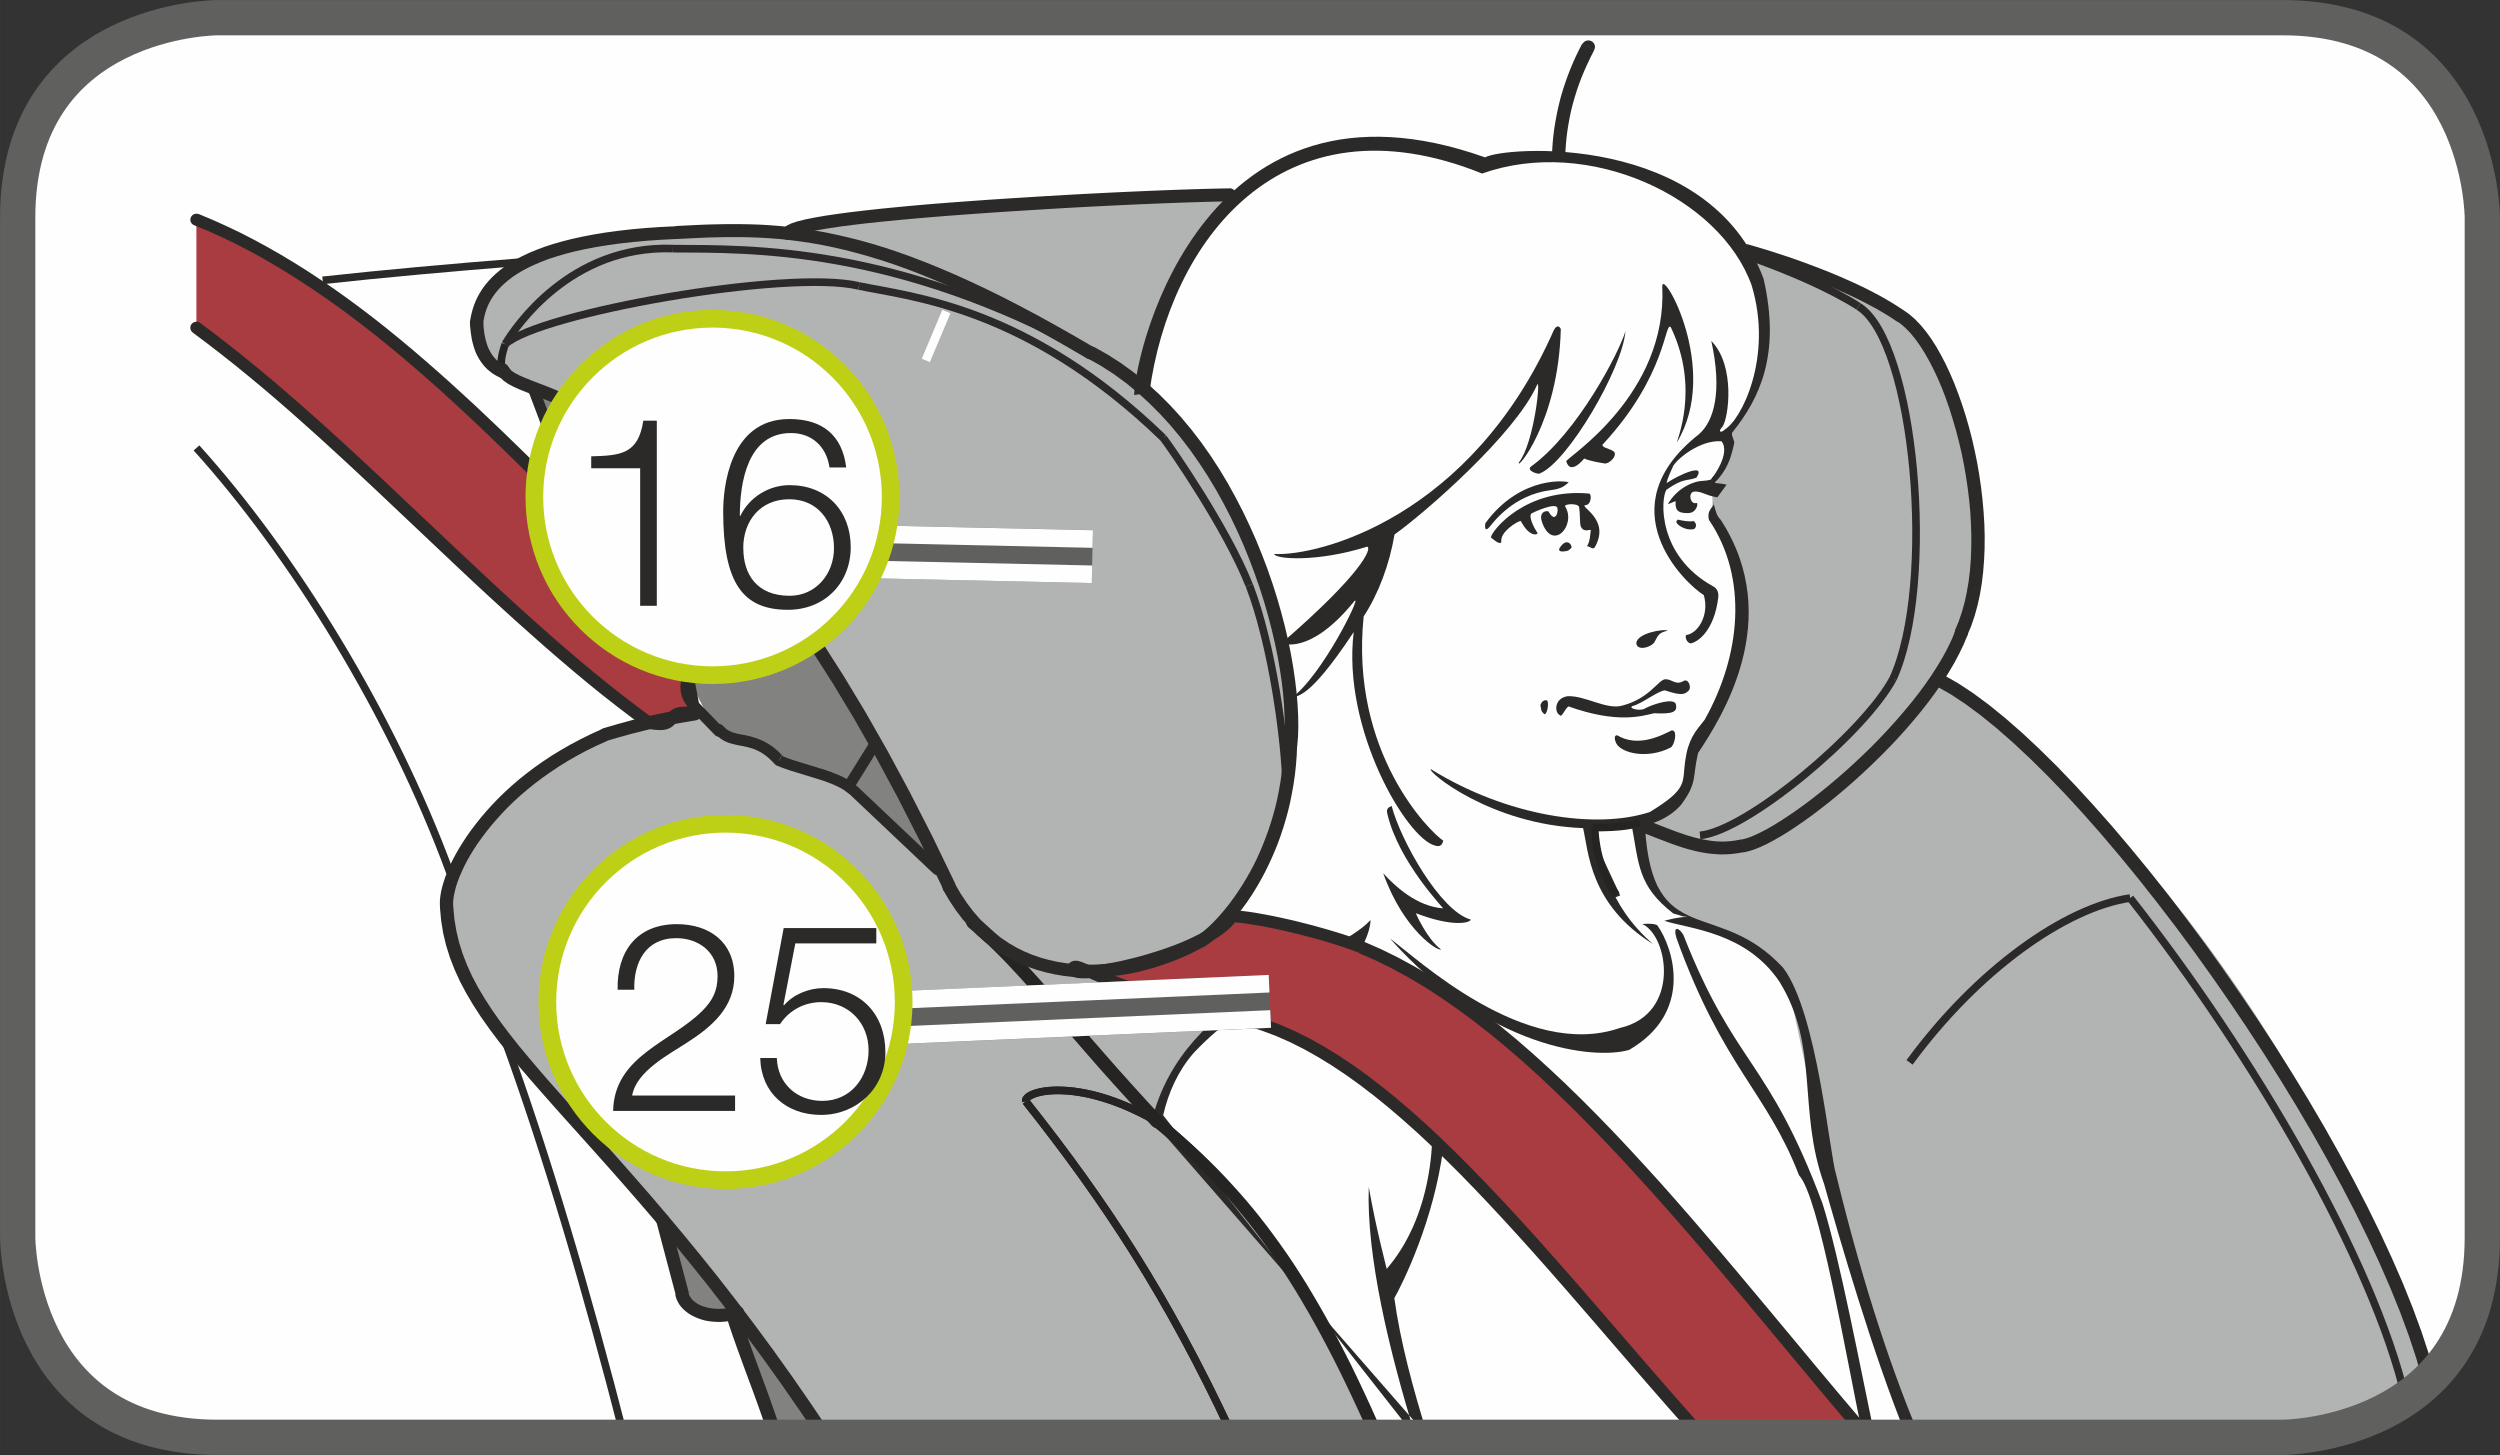 <?xml version="1.0" encoding="UTF-8"?>
<!DOCTYPE svg PUBLIC "-//W3C//DTD SVG 1.1//EN" "http://www.w3.org/Graphics/SVG/1.1/DTD/svg11.dtd">
<!-- Creator: CorelDRAW 2017 -->
<svg xmlns="http://www.w3.org/2000/svg" xml:space="preserve" width="25mm" height="14.55mm" version="1.1" style="shape-rendering:geometricPrecision; text-rendering:geometricPrecision; image-rendering:optimizeQuality; fill-rule:evenodd; clip-rule:evenodd"
viewBox="0 0 294.19 171.22"
 xmlns:xlink="http://www.w3.org/1999/xlink">
 <rect x="0" y="0" width="294.19" height="171.22" fill="#333333" stroke="none"/>
 <defs>
  <style type="text/css">
   <![CDATA[
    .str6 {stroke:#FEFEFE;stroke-width:6.23;stroke-miterlimit:4}
    .str2 {stroke:#60605F;stroke-width:4.15;stroke-miterlimit:4}
    .str5 {stroke:#BED015;stroke-width:2.08;stroke-miterlimit:2.613}
    .str1 {stroke:#2B2A29;stroke-width:0.9;stroke-miterlimit:22.926}
    .str0 {stroke:#252422;stroke-width:0.9;stroke-miterlimit:22.926}
    .str3 {stroke:#60605F;stroke-width:6.23;stroke-linejoin:bevel;stroke-miterlimit:4}
    .str4 {stroke:#FEFEFE;stroke-width:2.07;stroke-linejoin:bevel;stroke-miterlimit:4}
    .fil7 {fill:none;fill-rule:nonzero}
    .fil2 {fill:#FEFEFE}
    .fil3 {fill:#828281}
    .fil6 {fill:#2B2A29}
    .fil0 {fill:#FEFEFE;fill-rule:nonzero}
    .fil1 {fill:#B2B3B3;fill-rule:nonzero}
    .fil5 {fill:#2B2A29;fill-rule:nonzero}
    .fil9 {fill:#2B2A29;fill-rule:nonzero}
    .fil8 {fill:#252422;fill-rule:nonzero}
    .fil4 {fill:#A93C40;fill-rule:nonzero}
   ]]>
  </style>
 </defs>
 <g id="Слой_x0020_1">
  <path class="fil0" d="M25.61 2.08c0,0 -23.53,0 -23.53,23.53l0 120c0,0 0,23.53 23.53,23.53l242.97 0c0,0 23.53,0 23.53,-23.53l0 -120c0,0 0,-23.53 -23.53,-23.53l-242.97 0z"/>
  <path class="fil1" d="M97.1 169.15l-13.97 -19.36 -24.99 -29.28c0,0 -11.98,-13.3 -0.35,-24.53 0,0 10.07,-10.42 23.97,-11.98l3.8 2.62c0,0 4.26,1.08 5.19,1.98 0.93,0.9 5.63,2.32 7.24,2.34 1.61,0.01 12.32,11.39 12.32,11.39l-3.05 -6.97 -18.14 -28.99c0,0 -2.72,-9.07 -29.77,-22.55 0,0 -12.26,-7.92 8.77,-15.14 0,0 11.34,-1.99 24.6,-1.24 0,0 11.46,-4.21 51.45,-4.04 39.99,0.18 69.59,6.87 80.13,14.25 0,0 16.9,16.48 4.06,42.44 0,0 32.33,19.3 53.71,71.22 1.63,3.96 2.38,7.55 3.26,11.51 -6.95,6.31 -16.74,6.32 -16.74,6.32l-171.47 0z"/>
  <path class="fil2" d="M135.82 130.83c0,0 4.86,-10.64 9.46,-11.17 0,0 12.19,2.27 23.24,15.06l1.29 0.44 30.58 33.99 -38.14 0c-1.87,-4.65 -9.5,-21.78 -26.44,-38.32z"/>
  <path class="fil2" d="M134.44 44.34c0,0 5.83,-36.04 39.7,-24.7 0,0 20.87,-6.85 32.58,13.47 0,0 3.45,11.92 -3.84,17.5 0,0 1.12,3.55 -1.4,5.6l0.03 1.48 0 1.93c0,0 9.09,13.78 -1.91,28.08l-0.54 4.89c0,0 -3.99,4.17 -5.53,4.3 0,0 -0.41,3.99 1.49,7.31 0,0 0.68,4.47 7.82,5.09 0,0 6.94,3.89 8.25,9.72l4.07 19.15 7.96 25.76 2.15 5.22 -4.46 0 -38.04 -42.02c0,0 -15.63,-17.53 -37.77,-19.32 0,0 9.45,-12.33 6.57,-27.97 0,0 -0.34,-15.36 -17.12,-35.5z"/>
  <path class="fil3" d="M62.75 45.72c0,0 21.86,2.08 47.56,56.63l-11.41 -10.34 -7.21 -2.49 -5.15 -2.56 -2.84 -1.84 -2.75 -5.47 -0.62 -3.3c0,0 -6.19,-0.02 -9.19,-11.05l-0.47 -1.99 -2.55 -4.05 -5.36 -13.54z"/>
  <path class="fil3" d="M78.38 145.02l2.36 8.17 2.47 1.45 1.96 0.39c0,0 1.15,-0.2 1.37,0.48 0.19,0.6 3.89,11 4.83,13.64l5.77 0 -9.48 -13.52 -9.28 -11.64 0 1.03z"/>
  <path class="fil4" d="M23.12 25.85c17.52,7.01 32.69,22.38 48.38,38.3 0.42,3.96 4.36,11.86 8.82,12.19l1.43 7.66c-3.97,-0.76 -1.41,1.82 -5.38,1.06 -18.56,-13.54 -34.76,-32.84 -53.26,-46.5l0 -12.71z"/>
  <g>
   <path class="fil5" d="M22.85 26.51c-0.37,-0.15 -0.55,-0.56 -0.4,-0.92 0.15,-0.36 0.57,-0.54 0.94,-0.39l-0.55 1.31zm49.38 37.58l-1.44 0.15 0.2 0.42 -1.47 -1.49 -1.47 -1.49 -1.47 -1.48 -1.46 -1.47 -1.46 -1.46 -1.46 -1.45 -1.46 -1.44 -1.46 -1.43 -1.46 -1.41 -1.46 -1.4 -1.47 -1.38 -1.47 -1.36 -1.47 -1.34 -1.47 -1.31 -1.48 -1.29 -1.48 -1.27 -1.49 -1.24 -1.49 -1.21 -1.5 -1.18 -1.5 -1.15 -1.51 -1.12 -1.52 -1.08 -1.53 -1.05 -1.53 -1.01 -1.54 -0.98 -1.55 -0.94 -1.56 -0.9 -1.57 -0.86 -1.58 -0.81 -1.59 -0.77 -1.6 -0.72 -1.62 -0.67 0.55 -1.31 1.65 0.69 1.64 0.74 1.63 0.78 1.61 0.83 1.6 0.87 1.59 0.91 1.58 0.95 1.57 0.99 1.56 1.03 1.55 1.06 1.54 1.1 1.53 1.13 1.52 1.16 1.51 1.19 1.51 1.23 1.5 1.25 1.49 1.28 1.49 1.3 1.48 1.32 1.48 1.35 1.48 1.36 1.47 1.39 1.47 1.4 1.47 1.42 1.47 1.43 1.47 1.44 1.47 1.46 1.46 1.47 1.47 1.47 1.47 1.48 1.47 1.49 1.47 1.49 0.2 0.42zm-0.2 -0.42c0.28,0.28 0.27,0.73 -0.02,1 -0.29,0.27 -0.75,0.26 -1.02,-0.02l1.04 -0.99zm9.01 12.56l-1.42 0.26 0.66 0.58 -0.49 -0.06 -0.48 -0.11 -0.47 -0.16 -0.46 -0.2 -0.45 -0.23 -0.44 -0.27 -0.42 -0.3 -0.41 -0.33 -0.4 -0.36 -0.39 -0.38 -0.38 -0.4 -0.36 -0.42 -0.35 -0.44 -0.34 -0.46 -0.33 -0.47 -0.32 -0.48 -0.3 -0.49 -0.29 -0.5 -0.28 -0.51 -0.26 -0.51 -0.25 -0.51 -0.23 -0.51 -0.22 -0.51 -0.2 -0.51 -0.18 -0.5 -0.17 -0.49 -0.15 -0.48 -0.13 -0.47 -0.11 -0.46 -0.09 -0.45 -0.07 -0.43 -0.05 -0.41 1.44 -0.15 0.04 0.35 0.06 0.37 0.08 0.4 0.1 0.42 0.12 0.43 0.14 0.45 0.16 0.46 0.17 0.47 0.19 0.48 0.2 0.48 0.22 0.48 0.23 0.48 0.25 0.48 0.26 0.48 0.27 0.47 0.28 0.46 0.29 0.45 0.3 0.44 0.31 0.42 0.32 0.4 0.33 0.38 0.33 0.36 0.34 0.34 0.34 0.31 0.35 0.28 0.35 0.25 0.35 0.22 0.35 0.18 0.35 0.15 0.35 0.12 0.34 0.08 0.34 0.04 0.66 0.58zm-0.66 -0.58c0.4,0.03 0.7,0.37 0.67,0.76 -0.03,0.39 -0.38,0.68 -0.78,0.65l0.11 -1.41zm0.66 8.49l-1.43 -7.66 1.42 -0.26 1.43 7.66 -0.85 0.82 -0.57 -0.57zm1.42 -0.26c0.07,0.38 -0.19,0.76 -0.58,0.83 -0.39,0.07 -0.77,-0.18 -0.84,-0.57l1.42 -0.26zm-6.52 1.76l0.86 -1.14 -0.29 -0.13 0.33 0.06 0.29 0.04 0.25 0.02 0.21 0.01 0.18 -0 0.14 -0.01 0.11 -0.02 0.08 -0.02 0.06 -0.02 0.05 -0.02 0.04 -0.03 0.04 -0.03 0.04 -0.04 0.05 -0.05 0.05 -0.06 0.06 -0.08 0.07 -0.09 0.08 -0.1 0.1 -0.11 0.12 -0.12 0.14 -0.12 0.16 -0.11 0.19 -0.1 0.21 -0.08 0.22 -0.06 0.24 -0.04 0.25 -0.02 0.27 -0.01 0.29 0.01 0.32 0.03 0.35 0.05 0.38 0.06 -0.28 1.39 -0.33 -0.06 -0.29 -0.04 -0.25 -0.02 -0.21 -0.01 -0.18 0 -0.14 0.01 -0.11 0.02 -0.09 0.02 -0.06 0.02 -0.05 0.02 -0.04 0.03 -0.04 0.03 -0.04 0.04 -0.04 0.05 -0.05 0.06 -0.06 0.08 -0.07 0.09 -0.09 0.11 -0.1 0.11 -0.12 0.12 -0.14 0.12 -0.16 0.11 -0.19 0.1 -0.21 0.08 -0.22 0.06 -0.24 0.04 -0.25 0.02 -0.27 0 -0.29 -0.01 -0.32 -0.03 -0.35 -0.05 -0.38 -0.07 -0.29 -0.13zm0.29 0.13c-0.39,-0.08 -0.65,-0.45 -0.57,-0.83 0.08,-0.38 0.46,-0.63 0.85,-0.56l-0.28 1.39zm-53.55 -46.64l0.87 -1.13 1.74 1.3 1.72 1.34 1.71 1.36 1.7 1.39 1.69 1.41 1.68 1.44 1.67 1.45 1.66 1.47 1.66 1.49 1.65 1.5 1.64 1.51 1.64 1.53 1.64 1.53 1.63 1.54 1.63 1.54 1.63 1.54 1.63 1.54 1.63 1.54 1.63 1.53 1.63 1.53 1.63 1.52 1.64 1.51 1.64 1.49 1.65 1.48 1.65 1.46 1.66 1.44 1.67 1.42 1.68 1.4 1.69 1.37 1.7 1.34 1.71 1.31 1.72 1.28 -0.86 1.14 -1.74 -1.29 -1.73 -1.32 -1.72 -1.35 -1.7 -1.38 -1.69 -1.41 -1.68 -1.43 -1.67 -1.45 -1.66 -1.47 -1.66 -1.48 -1.65 -1.5 -1.65 -1.51 -1.64 -1.52 -1.63 -1.53 -1.63 -1.54 -1.63 -1.54 -1.63 -1.54 -1.63 -1.54 -1.63 -1.54 -1.63 -1.54 -1.63 -1.53 -1.63 -1.52 -1.64 -1.51 -1.64 -1.5 -1.65 -1.48 -1.65 -1.47 -1.66 -1.45 -1.67 -1.43 -1.68 -1.4 -1.69 -1.38 -1.7 -1.35 -1.71 -1.32 -1.72 -1.29zm0 0c-0.32,-0.24 -0.38,-0.68 -0.14,-0.99 0.24,-0.31 0.69,-0.37 1.01,-0.14l-0.87 1.13z"/>
  </g>
  <path class="fil5" d="M175.44 63.23c0.18,-0.9 4.16,-5.82 11.57,-5.15 0.32,0.09 0.23,1.3 -0.37,1.35 -1.07,0.08 2.89,1.52 1.1,4.84 -0.23,0.58 -0.64,0 -1,0 0.37,-0.49 0.37,-1.3 0.46,-1.89 -0.18,-0.13 -0.82,0.36 -1.19,-0.45 -0.13,-0.49 -0.05,-1.39 -0.18,-2.24 -0.09,-0.52 -1.84,-0.4 -1.65,-0.09 1.37,2.2 -1.51,5.42 -2.74,1.79 -0.33,-0.95 0.27,-1.35 0.78,-1.21 0.78,1.44 1.19,0.13 1.05,-0.4 -0.14,-0.72 -2.8,0.49 -3.03,0.63 -0.27,0.13 -0.18,0.94 0.64,2.24 0.32,0.22 -0.82,0.8 -1.92,-1.35 -0.41,0.04 -2.47,1.3 -2.29,2.47 -0.14,0.49 -1.23,-0.54 -1.23,-0.54z"/>
  <path class="fil5" d="M174.79 61.57c4.26,-5.82 9.98,-4.94 9.79,-4.79 -0.45,0.36 -0.73,0.73 -2.1,0.9 -4.3,0.53 -6.66,3.67 -7.14,4.26 -0.78,0.94 -0.55,-0.36 -0.55,-0.36z"/>
  <path class="fil5" d="M184.95 64.39c-0.09,-0.49 -0.59,-0.9 -1.19,-0.22 -0.76,0.87 0.19,0.76 0.6,0.67 0.41,-0.09 0.59,-0.45 0.59,-0.45z"/>
  <path class="fil5" d="M184.31 54.27c0.23,-0.54 11.9,-7.85 11.3,-20.53 -0.11,-2.43 6.91,9.68 1.74,18.29 -0.18,0.09 2.79,-6.23 -0.74,-13.53 -0.73,-0.76 -0.46,5.69 -8.05,13.85 0.09,0.36 0.51,0.32 1.24,0.71 0.73,0.41 -0.42,1.57 -0.96,1.48 -0.55,-0.09 -1.7,-0.27 -2.42,-0.58 0,0 -1.61,2.06 -2.11,0.32z"/>
  <path class="fil6" d="M184.56 83.14c-0.4,0.24 -0.76,1.32 -0.99,1.03 -0.7,-0.35 -0.65,-2.01 0.88,-2.24 2.06,-0.12 4.62,1.66 6.5,1.09 3.22,-0.85 4.22,-3.09 5.04,-3.09 0.82,0 1.17,0.74 2.11,0.22 0.58,-0.38 0.97,0.73 0.64,1.09 -0.43,0.44 -0.76,0.7 -2.81,0 -0.83,0.05 -2.76,1.6 -3.81,1.84 -0.6,0.27 0.82,0.61 1.35,0.34 1.05,-0.58 3.58,-1.37 3.75,-0.52 0.17,0.86 -0.29,1.15 -2.58,1.03 -1.34,0.3 -4.23,1.29 -10.08,-0.81z"/>
  <path class="fil6" d="M133.46 46.48c0.21,-5.92 8.57,-39.61 41.3,-27.96 2.13,-1.27 26.3,-3.07 32.77,14.28 2.05,8.93 -0.49,14.14 -3.69,18.1 -0.17,0.36 0.34,0.94 0.22,1.33 -0.28,1.12 -0.51,2.53 -1.85,4.11 -0.74,0.73 -0.46,0.37 0.97,0.69l-1.09 1.5c-1.49,-0.26 -1.76,-0.69 -2.64,-0.69 -0.88,0 -0.56,1.59 0.16,1.35 0.3,-0.08 0.09,1.2 -0.99,1.19 -1.32,0.02 -1.48,-0.47 -1.44,-1.38 0,-0.08 -0.51,0.2 -0.92,0.34 1.18,-2.06 3.22,-2.75 4.1,-2.75 0.92,-0.08 1,-0.12 1.11,-0.38 0.1,0 2.22,-2.92 1.11,-4.28 -2.48,-0.19 -5.16,2 -5.68,2.9 -0.72,1.51 -0.77,1.93 -0.77,2.01 1.4,-0.95 4.73,-2.46 3.49,-0.62 -1.23,0.43 -1.48,-0 -3.52,1.41 -0.68,1.03 -1.11,7.76 5.55,11.4 0.55,0.3 0.6,0.94 0.55,1.27 -0.47,3.91 -2.4,5.27 -3.25,5.41 -0.53,-0.07 -0.73,-0.93 -0.47,-1 1.22,-0.14 2.72,-2.22 2.02,-4.68 -2.28,-1.4 -11.51,-10.32 -0.6,-18.91 1.83,-1.57 2.78,-5.09 1.48,-11 2.89,2.94 2.02,9.12 1.32,10.08 -0.7,0.77 0,0.65 0.18,0.42 2.01,-1.12 5.8,-8.57 3.25,-17.03 -3.71,-10.4 -19.22,-17.61 -31.72,-13.17 -23.69,-9.54 -36.79,8.04 -39.15,25.78l-1.8 0.29z"/>
  <path class="fil6" d="M201.64 59.13c0.27,0.43 -0.88,0.75 -0.53,2.06 4.63,6.82 3.75,15.95 -0.52,23.52 -1.12,1.39 -1.94,2.3 -2.29,4.88 -0.35,2.58 0.35,3.21 -4.16,5.97 -6.33,2.07 -16.81,0.51 -25.77,-5.05 -0.48,0.23 6.97,6.54 17.92,6.94 0.64,2.61 0.69,8.96 8.25,13.66 -5.39,-4.65 -6.38,-10.27 -6.49,-13.37 0.7,-0.23 6.67,0.51 9.78,-3.04 1.93,-2.64 1.29,-3.04 1.99,-6.08 2.69,-4.07 10.25,-15.72 2.69,-27.42 -0.47,-0.51 -0.59,-0.86 -0.88,-2.06z"/>
  <path class="fil6" d="M196.25 74.22c-0.4,-0.27 -3.69,0.29 -3.69,1.49 0.06,0.86 1.58,0.57 2.11,-0.11 0.41,-0.69 0.41,-1.15 1.58,-1.38z"/>
  <path class="fil6" d="M191.28 38.96c-0.35,4.44 -6.85,15.49 -10.08,16.75 -0.06,0.17 -1.64,-0.29 -1.05,-0.8 5.5,-3.96 10.43,-13.53 11.13,-15.95z"/>
  <path class="fil6" d="M178.75 54.4c-0.49,1.19 4.63,-4.53 4.92,-15.66 -0.12,-0.34 -0.46,-0.57 -0.82,0.11 -9.72,22.04 -27.71,26.63 -32.92,26.34 0.17,0.63 5.1,0.98 10.95,-0.86 0.59,0.17 -0.5,3.08 -10.06,11.35 0,0 3.27,1.56 8.54,-4.92 1.05,-1.15 -3.7,8.76 -7.53,11.51 0.89,-0.64 1.91,0.48 7.47,-7.89 -1.4,11.36 6.21,24.26 9.55,25.12 0.7,0.23 0.88,-0.17 0.99,-0.57 -1.52,-0.98 -11.01,-10.33 -9.37,-26.39 1.76,-2.69 3.04,-6.14 3.63,-9.64 3.69,-2.64 14.18,-11.81 16.75,-17.55 0.53,-1.32 -0.29,6.77 -2.11,9.06z"/>
  <path class="fil6" d="M163.75 94.79c1.03,4.04 5.74,12.45 9.32,13.42 -0.06,0.4 -2.11,0.92 -6.44,-0.74 -0.06,0 1.35,3.1 2.93,4.24 -0.17,0.34 -4.33,-2.06 -6.79,-8.95 1.46,1.61 3.98,3.9 7.03,4.13 0.35,0.23 -5.22,-5.34 -6.56,-11.19 -0.18,-0.86 0.64,-0.74 0.53,-0.92z"/>
  <path class="fil6" d="M181.97 82.4c-0.39,-0.03 -0.6,0.28 -0.7,0.57 0.12,0.63 0.06,0.68 0.41,1.03 0.35,0.34 0.71,-1.49 0.3,-1.61z"/>
  <path class="fil6" d="M190.29 86.52c2.36,1.41 4.92,0.19 6.43,-0.57 0.76,-0.07 0.32,1.81 -0.13,2.02 -2.79,1.42 -5.86,0.64 -6.42,-0.54 -0.17,-0.37 -0.26,-0.93 0.12,-0.9z"/>
  <path class="fil6" d="M197.43 61.14c0.44,0.12 1.41,0.3 1.85,0.17 0.57,0.39 0.18,0.95 0.05,0.95 -0.66,0.17 -1.49,-0.17 -1.89,-0.56 -0.39,-0.39 0,-0.47 0,-0.56z"/>
  <path class="fil6" d="M163.59 110.46c3.02,2.19 15.9,14.37 27.06,10.5 7.12,-1.64 5.71,-10.75 2.64,-12.21 -0.44,0 1.49,-0.18 1.76,0.17 1.93,2.75 4.22,10.24 -3.34,14.63 -4.13,1.2 -16.61,-0.18 -28.12,-13.08z"/>
  <g>
   <path class="fil6" d="M193.58 97.36c0.88,14.54 8.52,8.17 16.25,16.52 4.04,5.33 5.45,21.94 6.24,24.35 3.37,13.86 6.95,24.05 9.86,30.91l-1.54 0c-4.07,-10 -7.94,-23.46 -9.73,-29.79 -3.16,-8.78 -0.53,-16.18 -5.27,-23.84 -3.95,-5.85 -10.63,-6.2 -13.53,-7.15 -0.05,-0.01 1.86,-0.52 2.74,-0.44 -0.03,-0.05 -0.76,-0.11 -1.69,-0.42 -4.22,-3.27 -4.04,-5.85 -4.92,-10.5 0.18,-1.03 1.93,-0.43 1.58,0.34zm-56.7 33.86c0.62,-2.68 1.75,-5.23 3.64,-7.37 6.5,-6.88 14.58,-9.56 17.39,-11.1 9.93,0.25 15.38,24.87 5.27,36.57 -0.09,-0.43 -1.23,-4.65 -2.11,-9.63 -0.29,8.09 2.4,19.35 5.54,29.45l-29.75 -37.92zm83.77 37.92c-1.65,-7.74 -4.15,-21.08 -6.18,-27.5 -6.42,-17.17 -10.3,-16.15 -16.39,-31.65 -0.5,-0.83 -1.26,-1.12 -0.79,0.43 5.47,15.17 10.63,18.07 14.41,27.88 2.37,2.55 5.42,20.72 7.54,30.83l1.41 0zm-52.58 0c-1.81,-5.71 -3.31,-11.41 -3.99,-16.38 2.02,-3.53 14.59,-29.69 -3.86,-41.31 0.44,-0.6 1.06,-2.23 1.06,-3.18 -4.43,4.79 -21.96,8.37 -25.73,23.57l32.53 37.3z"/>
  </g>
  <path class="fil4" d="M145.28 119.66c18.23,3.8 35.57,27.7 55.12,49.48l19.47 0c-18.13,-21.05 -38.41,-49.05 -59.66,-57.68 -3.57,-1.45 -11.67,-3.51 -15.22,-3.65 -2.82,4.41 -19.01,7.88 -18.69,6.14 0.19,-1.05 4.04,2.6 18.98,5.71z"/>
  <g>
   <path class="fil5" d="M200.94 168.68l-1.09 0.94 -1.83 -2.05 -1.82 -2.06 -1.8 -2.06 -1.79 -2.06 -1.78 -2.06 -1.77 -2.05 -1.76 -2.04 -1.75 -2.02 -1.74 -2 -1.73 -1.97 -1.73 -1.95 -1.72 -1.91 -1.71 -1.87 -1.7 -1.83 -1.7 -1.79 -1.69 -1.74 -1.69 -1.68 -1.69 -1.63 -1.68 -1.57 -1.68 -1.5 -1.67 -1.43 -1.67 -1.36 -1.67 -1.28 -1.67 -1.2 -1.66 -1.11 -1.66 -1.02 -1.66 -0.93 -1.66 -0.83 -1.66 -0.73 -1.66 -0.62 -1.66 -0.51 -1.66 -0.4 0.3 -1.39 1.75 0.43 1.74 0.54 1.74 0.65 1.73 0.76 1.72 0.86 1.72 0.96 1.71 1.05 1.71 1.14 1.7 1.22 1.7 1.31 1.7 1.38 1.7 1.45 1.7 1.52 1.7 1.58 1.7 1.65 1.7 1.7 1.71 1.75 1.71 1.8 1.72 1.84 1.72 1.88 1.73 1.92 1.73 1.95 1.74 1.98 1.75 2 1.75 2.02 1.76 2.04 1.77 2.05 1.78 2.06 1.79 2.06 1.8 2.06 1.81 2.05 1.82 2.05zm-41.01 -56.56l0.56 -1.31 0 0 2.02 0.88 2.01 0.99 2 1.09 1.99 1.19 1.98 1.29 1.98 1.37 1.97 1.46 1.96 1.54 1.95 1.61 1.94 1.68 1.93 1.75 1.92 1.8 1.91 1.86 1.9 1.91 1.89 1.95 1.88 2 1.87 2.03 1.87 2.06 1.85 2.09 1.84 2.11 1.83 2.13 1.82 2.14 1.81 2.15 1.8 2.15 1.79 2.14 1.78 2.14 1.77 2.12 1.75 2.11 1.74 2.08 1.73 2.06 1.72 2.03 1.7 1.99 -1.11 0.92 -1.71 -2 -1.72 -2.03 -1.73 -2.06 -1.74 -2.09 -1.76 -2.11 -1.77 -2.12 -1.78 -2.14 -1.79 -2.14 -1.8 -2.14 -1.81 -2.14 -1.82 -2.13 -1.83 -2.12 -1.84 -2.1 -1.85 -2.08 -1.86 -2.05 -1.86 -2.02 -1.87 -1.98 -1.88 -1.94 -1.89 -1.9 -1.89 -1.84 -1.9 -1.79 -1.91 -1.73 -1.92 -1.66 -1.92 -1.59 -1.93 -1.51 -1.93 -1.43 -1.94 -1.35 -1.94 -1.26 -1.95 -1.16 -1.95 -1.06 -1.95 -0.96 -1.96 -0.85 0 0zm-14.32 -3.93l-1.23 -0.75 0.64 -0.33 0.36 0.02 0.39 0.03 0.41 0.04 0.43 0.05 0.45 0.06 0.46 0.07 0.48 0.08 0.49 0.09 0.51 0.09 0.52 0.1 0.53 0.11 0.53 0.11 0.54 0.12 0.55 0.12 0.55 0.13 0.55 0.13 0.55 0.14 0.55 0.14 0.55 0.14 0.54 0.15 0.53 0.15 0.53 0.15 0.52 0.15 0.5 0.15 0.49 0.15 0.48 0.15 0.46 0.15 0.44 0.15 0.43 0.15 0.4 0.15 0.38 0.14 0.36 0.14 -0.56 1.31 -0.34 -0.13 -0.36 -0.14 -0.39 -0.14 -0.41 -0.14 -0.43 -0.14 -0.45 -0.15 -0.46 -0.15 -0.48 -0.15 -0.5 -0.15 -0.5 -0.15 -0.52 -0.15 -0.52 -0.14 -0.53 -0.14 -0.54 -0.14 -0.54 -0.14 -0.54 -0.13 -0.54 -0.13 -0.54 -0.13 -0.54 -0.12 -0.53 -0.12 -0.52 -0.11 -0.52 -0.1 -0.5 -0.1 -0.49 -0.09 -0.48 -0.08 -0.46 -0.07 -0.45 -0.07 -0.42 -0.06 -0.4 -0.05 -0.38 -0.04 -0.35 -0.03 -0.32 -0.02 0.64 -0.33zm-1.23 -0.75l0.22 -0.35 0.42 0.02 -0.64 0.33zm-18.79 6.39l1.42 0.25 0 0 -0.04 -0.28 -0.14 -0.17 0.01 -0 0.16 0.03 0.28 0.03 0.37 0.01 0.45 -0.02 0.51 -0.04 0.57 -0.07 0.62 -0.09 0.67 -0.11 0.7 -0.13 0.74 -0.15 0.76 -0.18 0.78 -0.19 0.8 -0.21 0.81 -0.23 0.81 -0.25 0.81 -0.26 0.8 -0.28 0.79 -0.29 0.77 -0.31 0.74 -0.32 0.71 -0.33 0.68 -0.34 0.63 -0.35 0.58 -0.35 0.53 -0.36 0.47 -0.36 0.4 -0.36 0.33 -0.35 0.25 -0.34 1.23 0.75 -0.35 0.48 -0.42 0.46 -0.49 0.44 -0.54 0.42 -0.59 0.4 -0.64 0.39 -0.68 0.38 -0.72 0.36 -0.75 0.35 -0.78 0.33 -0.8 0.32 -0.82 0.3 -0.83 0.29 -0.84 0.27 -0.84 0.26 -0.83 0.24 -0.83 0.22 -0.81 0.2 -0.79 0.18 -0.76 0.16 -0.74 0.14 -0.7 0.12 -0.66 0.1 -0.62 0.07 -0.57 0.05 -0.52 0.02 -0.47 -0.01 -0.42 -0.04 -0.39 -0.09 -0.38 -0.18 -0.35 -0.4 -0.07 -0.57 0 0zm19.84 5.14l-0.3 1.39 -1.38 -0.3 -1.31 -0.3 -1.25 -0.3 -1.19 -0.3 -1.13 -0.3 -1.07 -0.3 -1.02 -0.29 -0.96 -0.29 -0.91 -0.29 -0.85 -0.28 -0.8 -0.27 -0.75 -0.27 -0.7 -0.26 -0.66 -0.25 -0.61 -0.24 -0.56 -0.23 -0.52 -0.22 -0.48 -0.2 -0.43 -0.19 -0.39 -0.17 -0.35 -0.15 -0.32 -0.14 -0.28 -0.12 -0.24 -0.1 -0.19 -0.07 -0.15 -0.05 -0.09 -0.02 -0.01 -0 0.09 -0.01 0.18 -0.08 0.16 -0.18 0.05 -0.13 -1.42 -0.25 0.11 -0.3 0.27 -0.29 0.33 -0.14 0.29 -0.03 0.24 0.03 0.22 0.05 0.22 0.07 0.24 0.09 0.26 0.11 0.29 0.12 0.32 0.14 0.36 0.15 0.39 0.17 0.43 0.18 0.47 0.2 0.51 0.21 0.55 0.22 0.59 0.23 0.64 0.24 0.69 0.25 0.74 0.26 0.78 0.27 0.84 0.27 0.89 0.28 0.94 0.29 1 0.29 1.05 0.29 1.11 0.29 1.17 0.29 1.23 0.3 1.3 0.29 1.36 0.29z"/>
  </g>
  <g>
   <path class="fil7 str0" d="M136.17 132c-9.43,-5.45 -15.72,-3.58 -15.46,-2.39"/>
  </g>
  <g>
   <path class="fil8" d="M136.74 131.48c0.29,0.31 0.27,0.8 -0.05,1.08 -0.32,0.29 -0.81,0.26 -1.1,-0.05l1.15 -1.04zm-22.76 -22.35l1 -1.18 0.56 0.47 0.56 0.48 0.56 0.5 0.56 0.52 0.56 0.53 0.56 0.55 0.56 0.56 0.56 0.58 0.57 0.6 0.57 0.61 0.58 0.63 0.59 0.65 0.6 0.66 0.61 0.68 0.62 0.7 0.63 0.72 0.64 0.74 0.66 0.75 0.67 0.77 0.69 0.79 0.7 0.81 0.72 0.83 0.74 0.85 0.76 0.87 0.78 0.89 0.8 0.91 0.83 0.93 0.85 0.95 0.88 0.97 0.9 0.99 0.93 1.01 0.96 1.03 -1.15 1.04 -0.96 -1.03 -0.94 -1.01 -0.91 -0.99 -0.88 -0.97 -0.86 -0.95 -0.83 -0.93 -0.81 -0.91 -0.78 -0.89 -0.76 -0.87 -0.74 -0.85 -0.72 -0.83 -0.7 -0.81 -0.69 -0.79 -0.67 -0.77 -0.66 -0.75 -0.64 -0.73 -0.63 -0.72 -0.61 -0.7 -0.6 -0.68 -0.59 -0.66 -0.58 -0.64 -0.57 -0.62 -0.56 -0.6 -0.56 -0.59 -0.55 -0.57 -0.55 -0.55 -0.54 -0.53 -0.54 -0.52 -0.54 -0.5 -0.54 -0.48 -0.54 -0.47 -0.54 -0.45zm0 0c-0.33,-0.27 -0.38,-0.75 -0.1,-1.08 0.28,-0.32 0.77,-0.37 1.1,-0.1l-1 1.18z"/>
  </g>
  <g>
   <path class="fil8" d="M162.8 168.9c0.14,0.32 -0.01,0.7 -0.34,0.84 -0.33,0.14 -0.71,-0.01 -0.86,-0.34l1.2 -0.5zm-27.05 -36.41l0.84 -0.98 1.01 0.84 0.99 0.85 0.97 0.85 0.95 0.86 0.93 0.87 0.91 0.88 0.9 0.9 0.88 0.91 0.86 0.93 0.85 0.94 0.84 0.96 0.82 0.98 0.81 1.01 0.8 1.03 0.79 1.06 0.78 1.08 0.78 1.11 0.77 1.14 0.76 1.18 0.76 1.21 0.75 1.25 0.75 1.28 0.75 1.32 0.75 1.36 0.75 1.41 0.75 1.45 0.75 1.49 0.75 1.54 0.75 1.59 0.76 1.64 0.76 1.69 0.77 1.75 -1.2 0.5 -0.77 -1.74 -0.76 -1.68 -0.75 -1.63 -0.75 -1.58 -0.75 -1.53 -0.74 -1.48 -0.74 -1.44 -0.74 -1.39 -0.74 -1.35 -0.74 -1.31 -0.74 -1.27 -0.74 -1.23 -0.75 -1.19 -0.75 -1.16 -0.76 -1.13 -0.76 -1.1 -0.77 -1.07 -0.78 -1.04 -0.79 -1.01 -0.8 -0.99 -0.81 -0.97 -0.82 -0.94 -0.84 -0.93 -0.85 -0.91 -0.87 -0.89 -0.88 -0.88 -0.9 -0.87 -0.92 -0.86 -0.94 -0.85 -0.96 -0.84 -0.98 -0.84 -1 -0.83zm0 0c-0.28,-0.23 -0.31,-0.63 -0.08,-0.9 0.23,-0.27 0.64,-0.3 0.92,-0.08l-0.84 0.98z"/>
  </g>
  <g>
   <path class="fil7 str0" d="M59.13 43.51c-0.28,-0.62 -0.17,-1.54 0.32,-3.01"/>
  </g>
  <g>
   <path class="fil5" d="M112.39 104.03c0.18,0.38 0.01,0.84 -0.38,1.02 -0.39,0.18 -0.86,0.01 -1.04,-0.37l1.42 -0.64zm-53.98 -60.22l1.44 -0.61 0.13 0.21 0.23 0.23 0.37 0.25 0.51 0.27 0.64 0.28 0.76 0.31 0.88 0.34 0.99 0.38 1.09 0.44 1.19 0.52 1.29 0.6 1.38 0.7 1.47 0.82 1.56 0.94 1.64 1.08 1.72 1.24 1.8 1.41 1.88 1.59 1.95 1.79 2.02 2 2.09 2.22 2.16 2.46 2.22 2.71 2.29 2.98 2.35 3.25 2.41 3.55 2.46 3.86 2.52 4.18 2.57 4.51 2.62 4.86 2.67 5.23 2.71 5.6 -1.42 0.64 -2.7 -5.58 -2.65 -5.2 -2.6 -4.83 -2.55 -4.48 -2.5 -4.15 -2.44 -3.82 -2.38 -3.51 -2.32 -3.22 -2.26 -2.94 -2.19 -2.67 -2.12 -2.42 -2.05 -2.18 -1.98 -1.96 -1.91 -1.75 -1.83 -1.55 -1.75 -1.37 -1.67 -1.2 -1.59 -1.05 -1.5 -0.91 -1.42 -0.79 -1.33 -0.68 -1.24 -0.58 -1.15 -0.5 -1.06 -0.43 -0.97 -0.38 -0.88 -0.34 -0.8 -0.32 -0.71 -0.32 -0.63 -0.33 -0.55 -0.38 -0.46 -0.46 -0.34 -0.56zm0 0c-0.17,-0.39 0.01,-0.84 0.41,-1.01 0.4,-0.17 0.86,0.01 1.03,0.4l-1.44 0.61zm228.22 118.28c0.11,0.41 -0.14,0.83 -0.56,0.93 -0.42,0.11 -0.84,-0.14 -0.95,-0.55l1.51 -0.38zm-58.66 -81.32l0.73 -1.35 1.72 0.98 1.79 1.18 1.86 1.38 1.92 1.56 1.98 1.73 2.03 1.9 2.08 2.05 2.11 2.2 2.14 2.33 2.17 2.45 2.18 2.57 2.19 2.67 2.19 2.76 2.18 2.85 2.17 2.92 2.14 2.99 2.11 3.04 2.08 3.08 2.03 3.11 1.98 3.14 1.92 3.15 1.85 3.15 1.77 3.15 1.69 3.13 1.6 3.1 1.5 3.06 1.4 3.02 1.29 2.96 1.16 2.89 1.03 2.81 0.9 2.73 0.75 2.63 -1.51 0.38 -0.74 -2.57 -0.88 -2.67 -1.02 -2.77 -1.15 -2.85 -1.27 -2.92 -1.38 -2.98 -1.49 -3.03 -1.59 -3.07 -1.68 -3.1 -1.76 -3.12 -1.84 -3.13 -1.91 -3.13 -1.97 -3.12 -2.02 -3.09 -2.06 -3.06 -2.1 -3.02 -2.13 -2.97 -2.15 -2.9 -2.17 -2.83 -2.17 -2.75 -2.17 -2.65 -2.16 -2.55 -2.14 -2.43 -2.12 -2.31 -2.09 -2.17 -2.05 -2.02 -2 -1.87 -1.94 -1.7 -1.87 -1.52 -1.8 -1.33 -1.71 -1.13 -1.62 -0.92zm0 0c-0.38,-0.2 -0.53,-0.66 -0.32,-1.04 0.2,-0.37 0.68,-0.51 1.06,-0.32l-0.73 1.35z"/>
  </g>
  <g>
   <path class="fil7 str1" d="M250.67 105.68c-7.6,1.11 -17.97,8.43 -25.96,19.34m58.38 39.58c-3.84,-16.44 -17.97,-40.53 -32.42,-58.92"/>
  </g>
  <g>
   <path class="fil7 str0" d="M144.77 168.35c-7.37,-15.73 -14.58,-26.79 -24.06,-38.74m24.38 39.54l-0.31 -0.8"/>
  </g>
  <g>
   <path class="fil5" d="M97.84 168.73c0.23,0.36 0.13,0.83 -0.23,1.06 -0.36,0.23 -0.85,0.13 -1.08,-0.23l1.31 -0.83zm-46.06 -61.92l1.56 -0.08 0.13 1.42 0.23 1.38 0.32 1.36 0.42 1.34 0.51 1.32 0.6 1.32 0.7 1.32 0.79 1.33 0.88 1.35 0.96 1.37 1.05 1.39 1.13 1.43 1.22 1.47 1.29 1.52 1.37 1.57 1.45 1.63 1.52 1.69 1.59 1.77 1.66 1.85 1.72 1.93 1.78 2.02 1.85 2.12 1.9 2.23 1.96 2.34 2.02 2.46 2.07 2.58 2.12 2.72 2.16 2.85 2.21 3 2.25 3.15 2.29 3.31 2.33 3.47 -1.31 0.83 -2.32 -3.46 -2.28 -3.29 -2.24 -3.13 -2.2 -2.98 -2.15 -2.84 -2.1 -2.7 -2.06 -2.57 -2 -2.45 -1.95 -2.33 -1.9 -2.22 -1.84 -2.11 -1.78 -2.02 -1.72 -1.93 -1.65 -1.84 -1.59 -1.77 -1.52 -1.7 -1.45 -1.64 -1.38 -1.58 -1.31 -1.53 -1.23 -1.49 -1.16 -1.46 -1.07 -1.43 -1 -1.41 -0.91 -1.4 -0.82 -1.39 -0.74 -1.39 -0.64 -1.4 -0.55 -1.41 -0.45 -1.43 -0.35 -1.46 -0.24 -1.49 -0.14 -1.53zm0 0c-0.02,-0.42 0.31,-0.78 0.74,-0.8 0.43,-0.02 0.8,0.3 0.82,0.72l-1.56 0.08zm19.54 -19.57c-0.41,0.13 -0.85,-0.1 -0.98,-0.5 -0.13,-0.4 0.1,-0.83 0.51,-0.96l0.47 1.46zm10.3 -3.98l0.27 1.51 -0.37 0.06 -0.36 0.06 -0.36 0.06 -0.35 0.06 -0.35 0.06 -0.34 0.06 -0.34 0.06 -0.33 0.06 -0.33 0.07 -0.33 0.07 -0.33 0.07 -0.32 0.07 -0.32 0.07 -0.32 0.07 -0.32 0.07 -0.32 0.07 -0.31 0.07 -0.32 0.08 -0.31 0.08 -0.32 0.08 -0.32 0.08 -0.32 0.08 -0.32 0.08 -0.32 0.09 -0.32 0.09 -0.32 0.09 -0.33 0.09 -0.33 0.09 -0.33 0.1 -0.34 0.1 -0.34 0.1 -0.34 0.1 -0.47 -1.46 0.35 -0.11 0.35 -0.1 0.34 -0.1 0.34 -0.1 0.34 -0.1 0.33 -0.09 0.33 -0.09 0.33 -0.09 0.33 -0.09 0.32 -0.09 0.32 -0.08 0.32 -0.08 0.32 -0.08 0.32 -0.08 0.32 -0.08 0.32 -0.08 0.32 -0.07 0.32 -0.07 0.33 -0.07 0.33 -0.07 0.33 -0.07 0.33 -0.07 0.33 -0.07 0.34 -0.07 0.34 -0.07 0.34 -0.06 0.35 -0.07 0.35 -0.06 0.36 -0.07 0.36 -0.06 0.37 -0.06 0.37 -0.06zm0 0c0.42,-0.07 0.83,0.21 0.9,0.62 0.07,0.42 -0.21,0.82 -0.64,0.89l-0.27 -1.51zm-28.28 23.43c0.05,0.42 -0.26,0.8 -0.69,0.85 -0.43,0.05 -0.82,-0.26 -0.86,-0.68l1.55 -0.17zm17.43 -20.88l0.63 1.4 -1.22 0.55 -1.17 0.57 -1.12 0.6 -1.08 0.62 -1.03 0.64 -0.99 0.66 -0.95 0.67 -0.9 0.68 -0.86 0.69 -0.82 0.7 -0.78 0.71 -0.73 0.71 -0.69 0.72 -0.65 0.72 -0.61 0.71 -0.57 0.71 -0.53 0.7 -0.49 0.69 -0.45 0.68 -0.41 0.67 -0.37 0.65 -0.33 0.64 -0.29 0.62 -0.26 0.59 -0.22 0.57 -0.18 0.54 -0.14 0.51 -0.11 0.48 -0.08 0.44 -0.04 0.39 -0.01 0.35 0.02 0.3 -1.55 0.17 -0.03 -0.45 0.01 -0.48 0.05 -0.5 0.09 -0.53 0.13 -0.55 0.17 -0.58 0.2 -0.6 0.24 -0.63 0.28 -0.65 0.32 -0.66 0.36 -0.68 0.4 -0.7 0.44 -0.71 0.47 -0.72 0.52 -0.73 0.56 -0.74 0.6 -0.75 0.64 -0.75 0.68 -0.75 0.72 -0.75 0.77 -0.75 0.81 -0.74 0.85 -0.73 0.9 -0.72 0.94 -0.71 0.99 -0.7 1.03 -0.68 1.08 -0.66 1.12 -0.64 1.17 -0.62 1.21 -0.6 1.26 -0.57zm0 0c0.39,-0.17 0.86,0 1.03,0.39 0.17,0.39 -0.01,0.84 -0.4,1.01l-0.63 -1.4zm21.34 83.11c0.13,0.4 -0.09,0.84 -0.5,0.97 -0.41,0.13 -0.85,-0.09 -0.99,-0.49l1.49 -0.48zm-6.55 -13.92l1.51 -0.39 0.06 0.24 0.08 0.26 0.09 0.28 0.1 0.3 0.1 0.32 0.11 0.33 0.12 0.35 0.13 0.37 0.13 0.38 0.14 0.4 0.15 0.41 0.15 0.42 0.16 0.44 0.16 0.45 0.17 0.46 0.17 0.47 0.18 0.48 0.18 0.49 0.18 0.5 0.19 0.51 0.19 0.51 0.19 0.52 0.19 0.53 0.19 0.53 0.19 0.54 0.19 0.54 0.19 0.54 0.19 0.54 0.19 0.55 0.19 0.55 0.19 0.55 0.19 0.55 -1.49 0.48 -0.18 -0.54 -0.19 -0.54 -0.19 -0.54 -0.19 -0.54 -0.19 -0.54 -0.19 -0.54 -0.19 -0.54 -0.19 -0.53 -0.19 -0.53 -0.19 -0.52 -0.19 -0.52 -0.19 -0.51 -0.19 -0.5 -0.18 -0.5 -0.18 -0.49 -0.18 -0.48 -0.17 -0.47 -0.17 -0.46 -0.16 -0.45 -0.16 -0.44 -0.16 -0.43 -0.15 -0.42 -0.14 -0.4 -0.14 -0.39 -0.13 -0.37 -0.12 -0.36 -0.12 -0.34 -0.11 -0.33 -0.1 -0.31 -0.09 -0.29 -0.08 -0.28 -0.07 -0.26zm0 0c-0.11,-0.41 0.14,-0.83 0.56,-0.94 0.42,-0.11 0.85,0.14 0.95,0.55l-1.51 0.39z"/>
  </g>
  <g>
   <path class="fil7 str0" d="M86.79 154.44c-0.54,0.22 -1.09,0.42 -1.62,0.58"/>
  </g>
  <g>
   <path class="fil5" d="M77.24 143.79c-0.11,-0.41 0.14,-0.83 0.56,-0.93 0.42,-0.11 0.84,0.14 0.95,0.55l-1.51 0.38zm2.28 8.61l-2.28 -8.61 1.51 -0.38 2.28 8.61 0.01 0.06 -1.53 0.33zm1.51 -0.38c0.11,0.41 -0.14,0.83 -0.56,0.93 -0.42,0.11 -0.84,-0.14 -0.95,-0.55l1.51 -0.38zm5.5 1.69l0.5 1.45 -0.32 0.1 -0.32 0.08 -0.32 0.07 -0.32 0.06 -0.32 0.04 -0.31 0.03 -0.31 0.02 -0.3 0 -0.3 -0.01 -0.3 -0.02 -0.29 -0.03 -0.29 -0.04 -0.28 -0.05 -0.28 -0.07 -0.27 -0.08 -0.26 -0.09 -0.26 -0.1 -0.25 -0.11 -0.24 -0.12 -0.23 -0.13 -0.22 -0.14 -0.21 -0.15 -0.2 -0.16 -0.19 -0.17 -0.18 -0.18 -0.16 -0.19 -0.15 -0.2 -0.13 -0.22 -0.12 -0.23 -0.1 -0.23 -0.08 -0.24 -0.06 -0.25 1.54 -0.27 0.03 0.12 0.04 0.12 0.05 0.12 0.06 0.11 0.07 0.11 0.08 0.12 0.09 0.11 0.1 0.11 0.12 0.11 0.13 0.1 0.14 0.1 0.15 0.1 0.16 0.09 0.17 0.08 0.18 0.08 0.19 0.07 0.19 0.06 0.2 0.06 0.21 0.05 0.22 0.04 0.22 0.03 0.23 0.02 0.23 0.02 0.24 0.01 0.24 -0 0.24 -0.01 0.25 -0.02 0.25 -0.03 0.25 -0.05 0.26 -0.06 0.25 -0.07 0.25 -0.08zm0 0c0.41,-0.14 0.85,0.08 0.99,0.48 0.14,0.4 -0.08,0.84 -0.49,0.97l-0.5 -1.45zm54.47 -43.67c0.37,-0.21 0.85,-0.09 1.07,0.28 0.22,0.37 0.09,0.84 -0.29,1.05l-0.78 -1.33zm-30.01 -5.32l1.38 -0.72 0.68 1.17 0.72 1.08 0.75 0.99 0.78 0.9 0.81 0.82 0.84 0.75 0.87 0.67 0.89 0.6 0.91 0.53 0.93 0.46 0.94 0.39 0.96 0.33 0.97 0.27 0.98 0.22 0.99 0.16 1 0.11 1 0.06 1 0.01 1 -0.03 0.99 -0.08 0.99 -0.12 0.98 -0.16 0.96 -0.19 0.95 -0.22 0.93 -0.26 0.91 -0.28 0.89 -0.31 0.86 -0.33 0.83 -0.35 0.8 -0.37 0.77 -0.39 0.73 -0.4 0.78 1.33 -0.78 0.42 -0.81 0.41 -0.85 0.39 -0.88 0.37 -0.91 0.35 -0.94 0.32 -0.96 0.3 -0.98 0.27 -1 0.24 -1.02 0.2 -1.04 0.16 -1.05 0.12 -1.06 0.08 -1.07 0.04 -1.08 -0.01 -1.08 -0.06 -1.08 -0.12 -1.07 -0.18 -1.07 -0.24 -1.06 -0.3 -1.05 -0.36 -1.04 -0.43 -1.02 -0.5 -1 -0.58 -0.98 -0.65 -0.95 -0.73 -0.92 -0.81 -0.88 -0.9 -0.85 -0.98 -0.81 -1.07 -0.77 -1.16 -0.73 -1.25zm0 0c-0.2,-0.37 -0.06,-0.84 0.32,-1.04 0.38,-0.2 0.86,-0.06 1.06,0.32l-1.38 0.72zm40.08 -17.02c0.01,-0.42 0.37,-0.76 0.8,-0.74 0.43,0.01 0.77,0.37 0.76,0.79l-1.56 -0.04zm-9.23 23.64l-0.88 -1.26 0.3 -0.21 0.33 -0.25 0.34 -0.29 0.36 -0.32 0.37 -0.36 0.38 -0.39 0.39 -0.42 0.4 -0.46 0.41 -0.49 0.41 -0.52 0.41 -0.55 0.41 -0.58 0.41 -0.61 0.41 -0.64 0.4 -0.67 0.4 -0.7 0.39 -0.73 0.38 -0.76 0.36 -0.79 0.35 -0.82 0.33 -0.84 0.32 -0.87 0.3 -0.9 0.28 -0.92 0.26 -0.95 0.23 -0.97 0.2 -1 0.18 -1.03 0.15 -1.05 0.12 -1.07 0.09 -1.1 0.05 -1.12 1.56 0.04 -0.05 1.17 -0.09 1.15 -0.12 1.12 -0.16 1.1 -0.19 1.07 -0.21 1.05 -0.24 1.02 -0.27 0.99 -0.29 0.96 -0.31 0.94 -0.33 0.91 -0.35 0.88 -0.37 0.85 -0.38 0.82 -0.39 0.8 -0.41 0.77 -0.41 0.73 -0.42 0.7 -0.43 0.68 -0.43 0.64 -0.44 0.61 -0.44 0.58 -0.43 0.55 -0.43 0.52 -0.43 0.49 -0.42 0.45 -0.42 0.42 -0.41 0.39 -0.4 0.36 -0.39 0.32 -0.37 0.29 -0.36 0.26zm0 0c-0.36,0.24 -0.84,0.15 -1.09,-0.2 -0.24,-0.35 -0.15,-0.83 0.2,-1.07l0.88 1.26z"/>
  </g>
  <g>
   <path class="fil7 str1" d="M147.01 68.87c2.73,7.07 4.24,18.35 4.34,23.7"/>
  </g>
  <g>
   <path class="fil5" d="M127.97 42.21c-0.38,-0.2 -0.52,-0.66 -0.32,-1.04 0.2,-0.37 0.68,-0.51 1.06,-0.32l-0.74 1.35zm24.66 45.59l-1.56 -0.16 0.08 -1.04 0.03 -1.12 -0.02 -1.2 -0.06 -1.28 -0.11 -1.35 -0.16 -1.41 -0.22 -1.46 -0.26 -1.51 -0.32 -1.55 -0.37 -1.59 -0.42 -1.62 -0.47 -1.64 -0.53 -1.66 -0.58 -1.67 -0.63 -1.68 -0.68 -1.68 -0.74 -1.67 -0.79 -1.66 -0.85 -1.64 -0.9 -1.62 -0.96 -1.59 -1.01 -1.55 -1.06 -1.51 -1.12 -1.46 -1.17 -1.41 -1.23 -1.35 -1.29 -1.29 -1.34 -1.22 -1.39 -1.14 -1.45 -1.06 -1.51 -0.97 -1.56 -0.88 0.74 -1.35 1.65 0.93 1.59 1.02 1.52 1.11 1.46 1.19 1.4 1.27 1.34 1.34 1.28 1.4 1.22 1.46 1.16 1.51 1.1 1.56 1.04 1.6 0.98 1.63 0.92 1.66 0.87 1.68 0.81 1.7 0.76 1.71 0.7 1.72 0.65 1.71 0.59 1.71 0.54 1.7 0.48 1.68 0.43 1.65 0.38 1.62 0.32 1.59 0.27 1.55 0.22 1.5 0.17 1.45 0.12 1.39 0.07 1.33 0.02 1.26 -0.03 1.19 -0.09 1.11zm0 0c-0.04,0.42 -0.43,0.73 -0.86,0.68 -0.43,-0.04 -0.74,-0.42 -0.7,-0.84l1.56 0.16z"/>
  </g>
  <g>
   <path class="fil7 str1" d="M79.12 29.26c9.19,0.05 26.19,-0.35 49.21,12.27m-68.88 -1.04c1.21,-2.03 7.69,-11.63 19.66,-11.24"/>
  </g>
  <g>
   <path class="fil5" d="M79.7 28.12c-0.43,0.02 -0.8,-0.3 -0.82,-0.72 -0.02,-0.42 0.31,-0.78 0.74,-0.81l0.09 1.53zm49.04 12.76l-0.81 1.31 -2.28 -1.33 -2.2 -1.25 -2.13 -1.17 -2.05 -1.09 -1.98 -1.02 -1.91 -0.94 -1.84 -0.87 -1.78 -0.8 -1.72 -0.74 -1.66 -0.68 -1.61 -0.62 -1.56 -0.56 -1.51 -0.5 -1.47 -0.45 -1.43 -0.4 -1.39 -0.36 -1.35 -0.31 -1.32 -0.27 -1.29 -0.23 -1.27 -0.19 -1.25 -0.16 -1.23 -0.13 -1.21 -0.09 -1.2 -0.07 -1.19 -0.04 -1.19 -0.02 -1.19 0 -1.19 0.02 -1.19 0.03 -1.2 0.05 -1.21 0.06 -1.23 0.06 -0.09 -1.53 1.23 -0.06 1.22 -0.06 1.22 -0.05 1.21 -0.03 1.21 -0.02 1.21 0 1.22 0.02 1.23 0.04 1.23 0.07 1.25 0.1 1.27 0.13 1.29 0.16 1.31 0.2 1.33 0.24 1.36 0.28 1.39 0.32 1.43 0.36 1.46 0.41 1.5 0.46 1.55 0.52 1.59 0.57 1.64 0.63 1.69 0.69 1.75 0.75 1.81 0.82 1.87 0.88 1.93 0.95 2 1.03 2.07 1.1 2.14 1.18 2.22 1.26 2.3 1.34zm0 0c0.37,0.22 0.49,0.69 0.27,1.05 -0.22,0.36 -0.7,0.48 -1.07,0.26l0.81 -1.31zm-71.88 -2.74c-0.05,0.42 -0.45,0.72 -0.87,0.66 -0.43,-0.05 -0.73,-0.44 -0.68,-0.86l1.55 0.19zm22.76 -11.55l0.07 1.53 -1.83 0.09 -1.73 0.12 -1.63 0.15 -1.54 0.17 -1.45 0.2 -1.36 0.22 -1.27 0.24 -1.18 0.26 -1.1 0.28 -1.03 0.3 -0.95 0.31 -0.88 0.33 -0.81 0.34 -0.74 0.35 -0.68 0.36 -0.62 0.37 -0.56 0.37 -0.5 0.38 -0.45 0.38 -0.4 0.38 -0.36 0.38 -0.31 0.38 -0.28 0.38 -0.24 0.38 -0.21 0.38 -0.18 0.38 -0.15 0.37 -0.12 0.37 -0.1 0.36 -0.08 0.36 -0.06 0.35 -0.05 0.34 -1.55 -0.19 0.06 -0.4 0.08 -0.41 0.1 -0.42 0.12 -0.43 0.15 -0.44 0.18 -0.45 0.21 -0.45 0.25 -0.46 0.29 -0.46 0.33 -0.46 0.38 -0.46 0.42 -0.45 0.47 -0.45 0.52 -0.44 0.57 -0.43 0.63 -0.42 0.68 -0.41 0.74 -0.39 0.81 -0.38 0.87 -0.36 0.94 -0.35 1.01 -0.33 1.08 -0.31 1.15 -0.29 1.23 -0.27 1.31 -0.25 1.4 -0.23 1.48 -0.2 1.57 -0.18 1.66 -0.15 1.76 -0.12 1.86 -0.09zm0 0c0.43,-0.02 0.8,0.31 0.81,0.73 0.02,0.42 -0.32,0.78 -0.75,0.8l-0.07 -1.53z"/>
  </g>
  <g>
   <path class="fil7 str1" d="M59.46 40.5c3.91,-3.64 33.24,-8.87 41.61,-6.85"/>
  </g>
  <g>
   <path class="fil5" d="M80.51 72.32c-0.16,-0.31 -0.04,-0.7 0.28,-0.86 0.32,-0.16 0.71,-0.04 0.88,0.27l-1.16 0.59zm1.55 10.19l-0.94 0.88 -0.02 -0.02 -0.28 -0.34 -0.24 -0.35 -0.19 -0.35 -0.14 -0.35 -0.1 -0.35 -0.06 -0.35 -0.02 -0.34 0.01 -0.33 0.04 -0.32 0.06 -0.32 0.08 -0.31 0.1 -0.3 0.1 -0.29 0.11 -0.29 0.12 -0.29 0.11 -0.29 0.11 -0.29 0.11 -0.3 0.1 -0.3 0.09 -0.31 0.08 -0.31 0.06 -0.32 0.04 -0.33 0.02 -0.34 0 -0.35 -0.02 -0.37 -0.05 -0.39 -0.08 -0.41 -0.12 -0.43 -0.16 -0.45 -0.2 -0.48 -0.25 -0.5 1.16 -0.59 0.28 0.56 0.23 0.54 0.18 0.53 0.14 0.51 0.1 0.49 0.06 0.47 0.03 0.46 -0 0.44 -0.03 0.42 -0.05 0.4 -0.07 0.39 -0.09 0.37 -0.1 0.35 -0.11 0.34 -0.12 0.32 -0.12 0.31 -0.12 0.3 -0.11 0.28 -0.1 0.27 -0.09 0.26 -0.08 0.25 -0.06 0.24 -0.05 0.23 -0.02 0.22 -0.01 0.22 0.01 0.21 0.04 0.21 0.06 0.22 0.09 0.22 0.13 0.24 0.17 0.25 0.22 0.27 -0.02 -0.02zm0.02 0.02c0.23,0.27 0.2,0.67 -0.07,0.9 -0.27,0.23 -0.68,0.2 -0.92,-0.07l0.99 -0.83zm2.06 3.98l-3.03 -3.12 0.94 -0.88 3.03 3.12 -0.94 0.88zm0.94 -0.88c0.25,0.26 0.24,0.66 -0.02,0.9 -0.26,0.24 -0.67,0.23 -0.92,-0.02l0.94 -0.88zm-3.38 -10.66c0.34,-0.11 0.71,0.08 0.82,0.42 0.11,0.34 -0.08,0.7 -0.43,0.8l-0.39 -1.22zm-6.63 -0.79l1.1 -0.68 0 0 0.16 0.23 0.16 0.22 0.16 0.2 0.16 0.18 0.16 0.16 0.17 0.14 0.17 0.13 0.17 0.11 0.17 0.1 0.17 0.09 0.17 0.08 0.17 0.07 0.17 0.06 0.17 0.05 0.18 0.04 0.18 0.03 0.18 0.02 0.18 0.01 0.18 0 0.18 -0 0.18 -0.01 0.18 -0.02 0.18 -0.02 0.18 -0.03 0.18 -0.03 0.18 -0.04 0.18 -0.04 0.18 -0.04 0.17 -0.04 0.17 -0.05 0.17 -0.05 0.17 -0.05 0.39 1.22 -0.18 0.05 -0.18 0.05 -0.19 0.05 -0.2 0.05 -0.2 0.05 -0.2 0.05 -0.21 0.04 -0.21 0.04 -0.22 0.03 -0.22 0.03 -0.22 0.02 -0.23 0.01 -0.23 0 -0.23 -0.01 -0.24 -0.01 -0.24 -0.03 -0.24 -0.04 -0.24 -0.05 -0.24 -0.06 -0.24 -0.08 -0.24 -0.09 -0.24 -0.11 -0.24 -0.12 -0.23 -0.14 -0.23 -0.16 -0.23 -0.17 -0.22 -0.19 -0.22 -0.21 -0.21 -0.23 -0.2 -0.25 -0.2 -0.26 -0.19 -0.28 0 0zm0 0c-0.19,-0.3 -0.1,-0.69 0.2,-0.88 0.3,-0.19 0.71,-0.1 0.9,0.2l-1.1 0.68zm-2.6 -6.41l3.7 5.73 -1.1 0.68 -3.7 -5.73 1.04 -0.76 0.06 0.08zm-1.1 0.68c-0.19,-0.3 -0.1,-0.69 0.2,-0.88 0.3,-0.19 0.71,-0.1 0.9,0.2l-1.1 0.68zm-0.53 -10.97l1.16 -0.59 0.28 0.56 0.23 0.55 0.18 0.52 0.14 0.51 0.1 0.49 0.06 0.47 0.03 0.46 -0 0.44 -0.03 0.42 -0.05 0.4 -0.07 0.39 -0.09 0.37 -0.1 0.36 -0.11 0.34 -0.12 0.32 -0.12 0.31 -0.12 0.3 -0.11 0.28 -0.1 0.27 -0.09 0.26 -0.08 0.25 -0.06 0.24 -0.05 0.23 -0.02 0.22 -0.01 0.22 0.01 0.21 0.04 0.21 0.06 0.21 0.09 0.22 0.13 0.24 0.17 0.25 0.22 0.27 -0.99 0.83 -0.28 -0.34 -0.24 -0.35 -0.19 -0.35 -0.14 -0.35 -0.1 -0.35 -0.06 -0.35 -0.02 -0.34 0.01 -0.33 0.04 -0.32 0.06 -0.32 0.08 -0.31 0.1 -0.3 0.1 -0.3 0.11 -0.29 0.11 -0.29 0.12 -0.29 0.11 -0.29 0.11 -0.3 0.1 -0.3 0.09 -0.3 0.08 -0.31 0.06 -0.32 0.04 -0.33 0.02 -0.34 0 -0.36 -0.02 -0.37 -0.05 -0.39 -0.09 -0.41 -0.12 -0.43 -0.16 -0.45 -0.2 -0.48 -0.25 -0.5zm0 0c-0.16,-0.31 -0.04,-0.7 0.28,-0.86 0.32,-0.16 0.71,-0.04 0.88,0.27l-1.16 0.59zm1.38 2.5c0.36,-0.05 0.69,0.2 0.73,0.55 0.05,0.35 -0.2,0.67 -0.56,0.72l-0.17 -1.27zm-5.24 -1.18l1.22 -0.44 -0.06 -0.12 0.11 0.16 0.11 0.15 0.11 0.14 0.11 0.13 0.12 0.12 0.12 0.12 0.12 0.11 0.12 0.1 0.12 0.09 0.12 0.09 0.12 0.08 0.12 0.07 0.12 0.06 0.13 0.06 0.13 0.05 0.13 0.05 0.13 0.04 0.13 0.04 0.13 0.03 0.13 0.03 0.13 0.02 0.14 0.02 0.13 0.01 0.14 0.01 0.14 0.01 0.14 0 0.14 -0 0.14 -0 0.14 -0.01 0.14 -0.01 0.14 -0.01 0.14 -0.02 0.17 1.27 -0.16 0.02 -0.17 0.02 -0.17 0.01 -0.17 0.01 -0.17 0.01 -0.17 0 -0.18 -0 -0.17 -0.01 -0.18 -0.01 -0.18 -0.02 -0.18 -0.03 -0.18 -0.03 -0.18 -0.04 -0.18 -0.04 -0.18 -0.05 -0.18 -0.06 -0.18 -0.07 -0.18 -0.07 -0.17 -0.08 -0.17 -0.09 -0.17 -0.1 -0.17 -0.11 -0.17 -0.12 -0.16 -0.13 -0.16 -0.13 -0.16 -0.14 -0.16 -0.16 -0.15 -0.16 -0.15 -0.17 -0.14 -0.18 -0.14 -0.19 -0.14 -0.2 -0.06 -0.12zm0.06 0.12c-0.19,-0.3 -0.1,-0.69 0.2,-0.88 0.3,-0.19 0.71,-0.1 0.9,0.2l-1.1 0.68zm-3.68 -13.43l4.85 12.86 -1.22 0.44 -4.85 -12.86 1.22 -0.44zm-1.22 0.44c-0.12,-0.33 0.05,-0.7 0.39,-0.82 0.34,-0.12 0.71,0.05 0.84,0.38l-1.22 0.44z"/>
  </g>
  <g>
   <path class="fil7 str1" d="M81.09 72.03c-1.89,-3 -3.45,0.97 -3.45,2.21"/>
  </g>
  <g>
   <path class="fil7 str0" d="M71.43 57.19c-1.69,-2.84 -2.66,0.46 -2.66,1.7"/>
  </g>
  <g>
   <path class="fil5" d="M84.05 86.2c-0.22,-0.28 -0.16,-0.68 0.13,-0.89 0.29,-0.21 0.7,-0.15 0.91,0.13l-1.04 0.77zm7.89 2.73l-0.52 1.17 -0.24 -0.17 -0.25 -0.27 -0.25 -0.25 -0.24 -0.22 -0.24 -0.2 -0.24 -0.18 -0.24 -0.16 -0.23 -0.14 -0.23 -0.12 -0.23 -0.11 -0.23 -0.1 -0.22 -0.08 -0.22 -0.07 -0.22 -0.06 -0.22 -0.06 -0.22 -0.05 -0.22 -0.05 -0.22 -0.04 -0.22 -0.04 -0.22 -0.04 -0.22 -0.05 -0.22 -0.05 -0.22 -0.06 -0.22 -0.06 -0.22 -0.07 -0.22 -0.09 -0.22 -0.1 -0.22 -0.12 -0.21 -0.14 -0.21 -0.16 -0.2 -0.18 -0.19 -0.2 -0.18 -0.22 1.04 -0.77 0.12 0.14 0.12 0.12 0.12 0.11 0.13 0.09 0.13 0.08 0.14 0.08 0.15 0.07 0.16 0.06 0.17 0.06 0.18 0.05 0.19 0.05 0.2 0.04 0.2 0.04 0.22 0.04 0.22 0.04 0.23 0.05 0.24 0.05 0.25 0.06 0.25 0.07 0.26 0.08 0.27 0.09 0.27 0.1 0.28 0.12 0.28 0.13 0.28 0.15 0.29 0.17 0.29 0.19 0.29 0.21 0.29 0.24 0.29 0.26 0.29 0.29 0.29 0.32 -0.24 -0.17zm0.24 0.17c0.23,0.27 0.2,0.67 -0.07,0.9 -0.27,0.23 -0.69,0.2 -0.92,-0.07l0.99 -0.83zm7.82 2.78l-0.79 1.01 0.05 0.04 -0.19 -0.11 -0.19 -0.11 -0.2 -0.1 -0.21 -0.1 -0.22 -0.1 -0.22 -0.1 -0.22 -0.09 -0.23 -0.09 -0.24 -0.09 -0.24 -0.09 -0.24 -0.08 -0.25 -0.08 -0.25 -0.08 -0.25 -0.08 -0.26 -0.08 -0.26 -0.08 -0.26 -0.08 -0.26 -0.08 -0.26 -0.08 -0.26 -0.08 -0.26 -0.08 -0.26 -0.08 -0.27 -0.08 -0.26 -0.08 -0.26 -0.08 -0.26 -0.08 -0.26 -0.09 -0.26 -0.09 -0.25 -0.09 -0.25 -0.09 -0.25 -0.1 -0.24 -0.1 0.52 -1.17 0.22 0.09 0.23 0.09 0.23 0.09 0.24 0.09 0.24 0.08 0.24 0.08 0.25 0.08 0.26 0.08 0.26 0.08 0.26 0.08 0.26 0.08 0.26 0.08 0.26 0.08 0.26 0.08 0.26 0.08 0.27 0.08 0.26 0.08 0.26 0.08 0.26 0.08 0.26 0.08 0.26 0.09 0.26 0.09 0.26 0.09 0.25 0.1 0.25 0.1 0.25 0.1 0.24 0.1 0.24 0.11 0.24 0.12 0.23 0.12 0.23 0.13 0.22 0.13 0.05 0.04zm-0.05 -0.04c0.3,0.19 0.4,0.58 0.21,0.88 -0.19,0.3 -0.59,0.39 -0.9,0.2l0.69 -1.08zm0.15 1.72l-0.89 -0.67 0.79 -1.01 0.89 0.67 0.06 0.05 -0.85 0.97zm0.79 -1.01c0.29,0.21 0.34,0.62 0.12,0.9 -0.22,0.28 -0.63,0.33 -0.91,0.12l0.79 -1.01zm8.97 10.26l-9.82 -9.29 0.91 -0.92 9.82 9.29 -0.91 0.92zm0.91 -0.92c0.26,0.24 0.27,0.65 0.02,0.9 -0.25,0.25 -0.66,0.26 -0.92,0.02l0.91 -0.92zm-8.38 -14.63c0.19,-0.3 0.59,-0.4 0.9,-0.21 0.31,0.18 0.4,0.58 0.22,0.88l-1.11 -0.67zm-2.98 4.78l2.98 -4.78 1.11 0.67 -2.98 4.78 -1.11 -0.67zm1.11 0.67c-0.19,0.3 -0.59,0.4 -0.9,0.21 -0.31,-0.18 -0.4,-0.58 -0.22,-0.88l1.11 0.67z"/>
  </g>
  <g>
   <path class="fil7 str1" d="M101.07 33.65c5.98,1.27 19.78,2.36 35.82,17.89m10.11 17.33c-2.64,-6.7 -9.25,-16.24 -10.11,-17.33"/>
  </g>
  <g>
   <path class="fil5" d="M59.64 43.13c0.4,0.16 0.59,0.61 0.43,1 -0.16,0.39 -0.62,0.58 -1.02,0.42l0.59 -1.42zm-4.33 -5.01l1.56 -0.14 0.01 0.12 0.01 0.12 0.01 0.14 0.01 0.14 0.01 0.15 0.02 0.16 0.02 0.16 0.02 0.17 0.03 0.18 0.03 0.18 0.04 0.18 0.04 0.19 0.05 0.19 0.05 0.19 0.06 0.19 0.06 0.19 0.07 0.19 0.08 0.19 0.09 0.18 0.1 0.18 0.1 0.18 0.11 0.17 0.12 0.17 0.13 0.16 0.14 0.16 0.15 0.15 0.17 0.14 0.18 0.14 0.19 0.13 0.2 0.12 0.22 0.11 0.24 0.1 -0.59 1.42 -0.32 -0.14 -0.31 -0.16 -0.29 -0.17 -0.27 -0.18 -0.25 -0.2 -0.24 -0.2 -0.22 -0.22 -0.2 -0.22 -0.18 -0.23 -0.17 -0.23 -0.16 -0.24 -0.14 -0.24 -0.13 -0.24 -0.12 -0.24 -0.1 -0.24 -0.09 -0.24 -0.08 -0.24 -0.07 -0.24 -0.06 -0.23 -0.06 -0.23 -0.05 -0.22 -0.04 -0.22 -0.03 -0.21 -0.03 -0.2 -0.03 -0.2 -0.02 -0.19 -0.02 -0.17 -0.02 -0.16 -0.01 -0.15 -0.01 -0.13 -0.01 -0.12 -0.01 -0.1zm0 0c-0.04,-0.42 0.28,-0.8 0.71,-0.83 0.43,-0.04 0.81,0.27 0.85,0.69l-1.56 0.14zm89.37 -15.97c0.43,-0 0.78,0.34 0.78,0.76 0,0.42 -0.35,0.77 -0.78,0.77l-0 -1.53zm-51.24 5.6l-1.45 -0.58 0.5 -0.57 0.6 -0.3 0.75 -0.25 0.93 -0.23 1.1 -0.22 1.27 -0.22 1.43 -0.21 1.57 -0.21 1.71 -0.2 1.83 -0.2 1.93 -0.19 2.02 -0.19 2.09 -0.18 2.16 -0.17 2.2 -0.16 2.23 -0.16 2.25 -0.15 2.26 -0.14 2.24 -0.14 2.22 -0.13 2.18 -0.12 2.13 -0.11 2.06 -0.1 1.97 -0.09 1.88 -0.08 1.76 -0.07 1.64 -0.06 1.5 -0.05 1.34 -0.04 1.17 -0.03 0.99 -0.02 0.79 -0.01 0 1.53 -0.77 0.01 -0.98 0.02 -1.16 0.03 -1.33 0.04 -1.49 0.05 -1.63 0.06 -1.76 0.07 -1.87 0.08 -1.97 0.09 -2.05 0.1 -2.12 0.11 -2.18 0.12 -2.21 0.13 -2.24 0.14 -2.25 0.14 -2.25 0.15 -2.23 0.16 -2.19 0.16 -2.15 0.17 -2.08 0.18 -2.01 0.18 -1.92 0.19 -1.81 0.19 -1.69 0.2 -1.55 0.2 -1.4 0.21 -1.23 0.21 -1.04 0.21 -0.84 0.21 -0.6 0.2 -0.3 0.15 0.06 -0.12zm0 0c-0.16,0.39 -0.62,0.58 -1.02,0.42 -0.4,-0.16 -0.59,-0.61 -0.43,-1l1.45 0.58z"/>
  </g>
  <g>
   <path class="fil7 str1" d="M218.7 36.05c-3.35,-2.14 -8.4,-4.32 -13.15,-5.96"/>
  </g>
  <g>
   <path class="fil5" d="M224.02 36.52c0.35,0.24 0.44,0.72 0.19,1.07 -0.25,0.34 -0.74,0.43 -1.09,0.18l0.9 -1.25zm-18.71 -6.28l0.44 -1.47 0.58 0.17 0.58 0.17 0.59 0.18 0.6 0.18 0.6 0.19 0.61 0.2 0.61 0.2 0.61 0.2 0.61 0.21 0.61 0.22 0.61 0.22 0.61 0.23 0.61 0.23 0.61 0.23 0.61 0.24 0.6 0.24 0.6 0.25 0.59 0.25 0.59 0.26 0.58 0.26 0.58 0.26 0.57 0.27 0.56 0.27 0.55 0.28 0.54 0.28 0.53 0.28 0.52 0.29 0.51 0.29 0.49 0.29 0.48 0.3 0.47 0.3 0.45 0.3 -0.9 1.25 -0.42 -0.29 -0.44 -0.28 -0.46 -0.28 -0.47 -0.28 -0.48 -0.28 -0.5 -0.27 -0.51 -0.27 -0.52 -0.27 -0.53 -0.27 -0.54 -0.26 -0.55 -0.26 -0.56 -0.26 -0.57 -0.25 -0.57 -0.25 -0.58 -0.25 -0.58 -0.24 -0.59 -0.24 -0.6 -0.23 -0.6 -0.23 -0.6 -0.22 -0.6 -0.22 -0.6 -0.22 -0.6 -0.21 -0.6 -0.21 -0.6 -0.2 -0.6 -0.2 -0.6 -0.19 -0.59 -0.19 -0.59 -0.18 -0.58 -0.18 -0.58 -0.17 -0.57 -0.17zm0 0c-0.41,-0.12 -0.65,-0.55 -0.53,-0.95 0.12,-0.41 0.56,-0.64 0.97,-0.52l-0.44 1.47zm26.2 44.54c-0.18,0.39 -0.64,0.56 -1.03,0.39 -0.39,-0.17 -0.57,-0.63 -0.39,-1.01l1.43 0.63zm-8.35 -36.99l0.83 -1.3 0.69 0.49 0.67 0.58 0.65 0.68 0.63 0.76 0.61 0.84 0.59 0.92 0.56 0.99 0.55 1.05 0.52 1.11 0.5 1.17 0.47 1.22 0.45 1.27 0.42 1.31 0.39 1.34 0.36 1.38 0.32 1.4 0.29 1.42 0.25 1.44 0.21 1.45 0.17 1.45 0.13 1.45 0.09 1.45 0.04 1.44 -0.01 1.43 -0.06 1.4 -0.11 1.38 -0.16 1.35 -0.22 1.31 -0.28 1.27 -0.34 1.23 -0.4 1.18 -0.47 1.12 -1.43 -0.63 0.43 -1.03 0.37 -1.09 0.32 -1.15 0.26 -1.2 0.21 -1.24 0.16 -1.29 0.1 -1.32 0.05 -1.35 0.01 -1.37 -0.04 -1.39 -0.08 -1.4 -0.13 -1.41 -0.17 -1.41 -0.21 -1.41 -0.24 -1.4 -0.28 -1.38 -0.32 -1.36 -0.35 -1.34 -0.38 -1.3 -0.4 -1.27 -0.43 -1.23 -0.45 -1.18 -0.48 -1.12 -0.5 -1.06 -0.52 -1 -0.53 -0.93 -0.54 -0.85 -0.55 -0.77 -0.56 -0.68 -0.56 -0.58 -0.55 -0.49 -0.55 -0.38zm0 0c-0.36,-0.22 -0.48,-0.7 -0.25,-1.06 0.23,-0.36 0.71,-0.47 1.08,-0.24l-0.83 1.3z"/>
  </g>
  <g>
   <path class="fil7 str1" d="M222.77 79.86c5.1,-11.14 2.58,-39.72 -4.07,-43.8m-18.65 62.25c5.57,-0.56 19.32,-12.09 22.72,-18.45"/>
  </g>
  <g>
   <path class="fil5" d="M204.64 100.37c-0.43,0 -0.78,-0.34 -0.79,-0.76 -0,-0.42 0.34,-0.77 0.78,-0.77l0.01 1.53zm25.43 -26.17l1.46 0.54 -0.46 1.11 -0.54 1.12 -0.6 1.12 -0.66 1.12 -0.72 1.12 -0.77 1.12 -0.82 1.11 -0.86 1.1 -0.9 1.09 -0.93 1.08 -0.96 1.06 -0.98 1.04 -1.01 1.02 -1.02 1 -1.03 0.97 -1.03 0.94 -1.03 0.9 -1.03 0.87 -1.02 0.83 -1 0.78 -0.98 0.74 -0.96 0.69 -0.93 0.64 -0.9 0.59 -0.86 0.53 -0.83 0.47 -0.78 0.41 -0.74 0.35 -0.69 0.28 -0.64 0.21 -0.6 0.14 -0.57 0.05 -0.01 -1.53 0.31 -0.03 0.43 -0.1 0.52 -0.17 0.6 -0.25 0.67 -0.32 0.73 -0.38 0.78 -0.45 0.83 -0.51 0.87 -0.57 0.91 -0.62 0.93 -0.67 0.96 -0.72 0.98 -0.77 1 -0.81 1.01 -0.85 1.01 -0.88 1.01 -0.92 1.01 -0.95 1 -0.97 0.98 -1 0.96 -1.02 0.94 -1.04 0.91 -1.05 0.88 -1.06 0.84 -1.07 0.8 -1.08 0.75 -1.08 0.69 -1.08 0.64 -1.07 0.57 -1.06 0.5 -1.05 0.43 -1.04zm0 0c0.15,-0.4 0.6,-0.6 1.01,-0.45 0.4,0.15 0.61,0.59 0.46,0.99l-1.46 -0.54zm-37.5 23.5c-0.4,-0.15 -0.6,-0.6 -0.45,-0.99 0.15,-0.39 0.61,-0.59 1.01,-0.44l-0.56 1.43zm11.92 1.15l0.3 1.5 -0.41 0.07 -0.4 0.05 -0.4 0.04 -0.4 0.02 -0.4 0.01 -0.39 -0 -0.39 -0.02 -0.39 -0.03 -0.39 -0.04 -0.39 -0.05 -0.38 -0.06 -0.38 -0.07 -0.38 -0.08 -0.38 -0.09 -0.38 -0.1 -0.38 -0.1 -0.37 -0.11 -0.37 -0.12 -0.37 -0.12 -0.37 -0.13 -0.37 -0.13 -0.37 -0.14 -0.37 -0.14 -0.37 -0.14 -0.37 -0.14 -0.37 -0.14 -0.37 -0.15 -0.38 -0.15 -0.38 -0.15 -0.38 -0.15 -0.38 -0.15 -0.38 -0.14 0.56 -1.43 0.39 0.15 0.39 0.15 0.38 0.15 0.38 0.15 0.38 0.15 0.37 0.15 0.37 0.14 0.37 0.14 0.36 0.14 0.36 0.14 0.36 0.13 0.36 0.13 0.35 0.12 0.35 0.12 0.35 0.11 0.35 0.1 0.35 0.1 0.35 0.09 0.34 0.08 0.34 0.07 0.34 0.06 0.34 0.06 0.34 0.05 0.34 0.04 0.34 0.02 0.34 0.02 0.34 0 0.34 -0.01 0.34 -0.02 0.34 -0.03 0.34 -0.05 0.35 -0.06zm0 0c0.42,-0.08 0.83,0.19 0.92,0.61 0.08,0.41 -0.2,0.82 -0.62,0.9l-0.3 -1.5z"/>
  </g>
  <g>
   <path class="fil7 str1" d="M61.54 30.82c-8.62,0.68 -16.72,1.42 -23.57,2.17m21.33 89.07c5.02,13.73 9.83,30.13 14.17,47.09m-50.35 -116.44c11.26,12.46 22.95,31.26 29.84,49.99"/>
  </g>
  <g>
   <path class="fil5" d="M184.21 18.15c-0.02,0.42 -0.38,0.75 -0.81,0.74 -0.43,-0.02 -0.77,-0.37 -0.75,-0.8l1.56 0.06zm2.01 -12.98l1.39 0.71 -0.18 0.35 -0.18 0.35 -0.17 0.35 -0.17 0.36 -0.17 0.36 -0.16 0.36 -0.16 0.36 -0.15 0.36 -0.15 0.36 -0.14 0.37 -0.14 0.37 -0.13 0.37 -0.13 0.37 -0.12 0.38 -0.12 0.38 -0.11 0.38 -0.11 0.38 -0.1 0.39 -0.1 0.39 -0.09 0.39 -0.08 0.39 -0.08 0.4 -0.07 0.4 -0.07 0.4 -0.06 0.4 -0.06 0.4 -0.05 0.41 -0.04 0.41 -0.04 0.41 -0.03 0.42 -0.03 0.42 -0.02 0.42 -1.56 -0.06 0.02 -0.45 0.03 -0.44 0.03 -0.44 0.04 -0.44 0.05 -0.44 0.05 -0.43 0.06 -0.43 0.07 -0.42 0.07 -0.42 0.08 -0.42 0.08 -0.42 0.09 -0.42 0.09 -0.41 0.1 -0.41 0.1 -0.41 0.11 -0.4 0.12 -0.4 0.12 -0.4 0.13 -0.4 0.13 -0.39 0.14 -0.39 0.14 -0.39 0.15 -0.39 0.15 -0.39 0.16 -0.38 0.16 -0.38 0.17 -0.38 0.17 -0.38 0.18 -0.37 0.18 -0.37 0.19 -0.37 0.19 -0.37zm0 0c0.2,-0.38 0.67,-0.52 1.05,-0.33 0.38,0.19 0.53,0.66 0.33,1.03l-1.39 -0.71z"/>
  </g>
  <g>
   <path class="fil7 str0" d="M136.17 132c-9.43,-5.45 -15.72,-3.58 -15.46,-2.39"/>
  </g>
  <g>
   <path class="fil8" d="M162.6 168.89c0.14,0.32 -0.01,0.7 -0.34,0.84 -0.33,0.14 -0.72,-0.01 -0.86,-0.33l1.2 -0.51zm-26.85 -36.41l0.84 -0.98 0.99 0.83 0.97 0.84 0.95 0.85 0.94 0.86 0.92 0.87 0.9 0.89 0.89 0.9 0.87 0.92 0.86 0.94 0.84 0.95 0.83 0.97 0.82 1 0.81 1.02 0.8 1.05 0.79 1.07 0.78 1.1 0.77 1.13 0.77 1.16 0.76 1.19 0.76 1.22 0.75 1.25 0.75 1.29 0.75 1.33 0.74 1.36 0.74 1.4 0.74 1.44 0.74 1.48 0.75 1.53 0.75 1.57 0.75 1.62 0.76 1.66 0.76 1.71 -1.2 0.51 -0.76 -1.71 -0.75 -1.65 -0.75 -1.61 -0.74 -1.56 -0.74 -1.52 -0.74 -1.47 -0.74 -1.43 -0.74 -1.39 -0.74 -1.35 -0.74 -1.31 -0.74 -1.27 -0.74 -1.24 -0.75 -1.2 -0.75 -1.17 -0.76 -1.14 -0.76 -1.11 -0.77 -1.08 -0.78 -1.05 -0.79 -1.03 -0.8 -1 -0.81 -0.98 -0.82 -0.96 -0.83 -0.94 -0.84 -0.92 -0.86 -0.9 -0.87 -0.88 -0.89 -0.87 -0.9 -0.86 -0.92 -0.84 -0.94 -0.83 -0.96 -0.82 -0.98 -0.82zm0 0c-0.28,-0.23 -0.31,-0.63 -0.08,-0.9 0.23,-0.27 0.64,-0.3 0.92,-0.08l-0.84 0.98z"/>
  </g>
  <g>
   <path class="fil7 str0" d="M144.77 168.35c-7.37,-15.73 -14.58,-26.79 -24.06,-38.74"/>
  </g>
  <polygon class="fil5" points="189.4,105.88 190.66,105.37 188.22,100.14 "/>
  <g>
   <path class="fil7 str0" d="M193 96.83c-0.98,0.24 -2.03,0.58 -5.6,0.55m2.8 7.91c-1.4,-1.85 -2.45,-4.8 -2.55,-7.91"/>
  </g>
  <path class="fil7 str2" d="M25.61 2.08c0,0 -23.53,0 -23.53,23.53l0 120c0,0 0,23.53 23.53,23.53l242.97 0c0,0 23.53,0 23.53,-23.53l0 -120c0,0 0,-23.53 -23.53,-23.53l-242.97 0z"/>
  <line class="fil7 str3" x1="149.43" y1="117.84" x2="104.06" y2= "119.82" />
  <line class="fil7 str4" x1="149.52" y1="119.91" x2="104.16" y2= "121.89" />
  <line class="fil7 str4" x1="149.34" y1="115.76" x2="103.97" y2= "117.74" />
  <path class="fil0" d="M106.34 117.91c0,11.58 -9.37,20.97 -20.96,20.97 -11.58,0 -20.97,-9.39 -20.97,-20.97 0,-11.57 9.39,-20.97 20.97,-20.97 11.58,0 20.96,9.4 20.96,20.97z"/>
  <path class="fil7 str5" d="M106.34 117.91c0,11.58 -9.37,20.97 -20.96,20.97 -11.58,0 -20.97,-9.39 -20.97,-20.97 0,-11.57 9.39,-20.97 20.97,-20.97 11.58,0 20.96,9.4 20.96,20.97z"/>
  <path class="fil9" d="M72.15 130.73l14.35 0 0 -1.81 -12.11 0c0.49,-2.89 4.42,-4.88 6.54,-6.28 2.86,-1.84 5.48,-4.11 5.48,-7.76 0,-4.04 -2.96,-6.13 -6.76,-6.13 -4.73,0 -7.07,3.24 -6.97,7.72l1.96 0c-0.09,-3.2 1.34,-6.07 4.92,-6.07 2.64,0 4.88,1.62 4.88,4.46 0,1.74 -0.59,2.89 -1.8,4.1 -3.67,3.68 -10.37,5.3 -10.49,11.77zm17.31 -6.23c0.1,4.15 3.12,6.7 7.16,6.7 4.17,0 7.57,-3.14 7.57,-7.38 0,-4.4 -2.83,-7.54 -7.32,-7.54 -1.71,0 -3.52,0.75 -4.61,2.02l-0.07 -0.06 1.4 -7.22 9.53 0 0 -1.81 -10.9 0 -2.12 11.31 1.69 0c1.08,-1.65 2.89,-2.59 4.85,-2.59 3.24,0 5.57,2.46 5.57,5.67 0,3.18 -2.08,5.95 -5.44,5.95 -2.99,0 -5.26,-2.02 -5.36,-5.05l-1.96 0z"/>
  <line class="fil7 str3" x1="128.54" y1="65.5" x2="83.15" y2= "64.51" />
  <line class="fil7 str4" x1="128.5" y1="67.58" x2="83.1" y2= "66.59" />
  <line class="fil7 str4" x1="128.59" y1="63.43" x2="83.19" y2= "62.43" />
  <line class="fil7 str6" x1="109.68" y1="39.34" x2="110.63" y2= "39.74" />
  <path class="fil0" d="M104.81 58.48c0,11.58 -9.37,20.97 -20.96,20.97 -11.58,0 -20.97,-9.39 -20.97,-20.97 0,-11.57 9.39,-20.97 20.97,-20.97 11.58,0 20.96,9.4 20.96,20.97z"/>
  <path class="fil7 str5" d="M104.81 58.48c0,11.58 -9.37,20.97 -20.96,20.97 -11.58,0 -20.97,-9.39 -20.97,-20.97 0,-11.57 9.39,-20.97 20.97,-20.97 11.58,0 20.96,9.4 20.96,20.97z"/>
  <path class="fil9" d="M75.33 71.29l1.96 0 0 -21.79 -1.59 0c-0.59,3.98 -2.71,4.1 -6.13,4.2l0 1.4 5.76 0 0 16.19zm17.39 0.47c4.33,0 7.39,-3.14 7.39,-7.38 0,-4.24 -2.84,-7.29 -7.19,-7.29 -2.5,0 -4.77,1.47 -5.8,3.62l-0.06 0c0,-3.95 0.91,-9.75 6.01,-9.75 2.52,0 4.2,1.65 4.54,4.05l1.97 0c-0.47,-3.83 -2.83,-5.7 -6.7,-5.7 -7.13,0 -7.78,8.29 -7.78,10.87 0,8.5 2.34,11.58 7.63,11.58zm-5.26 -7.25c0,-3.2 1.99,-5.76 5.42,-5.76 3.34,0 5.26,2.59 5.26,5.76 0,3.02 -2.12,5.6 -5.22,5.6 -3.83,0 -5.45,-2.49 -5.45,-5.6z"/>
 </g>
</svg>
